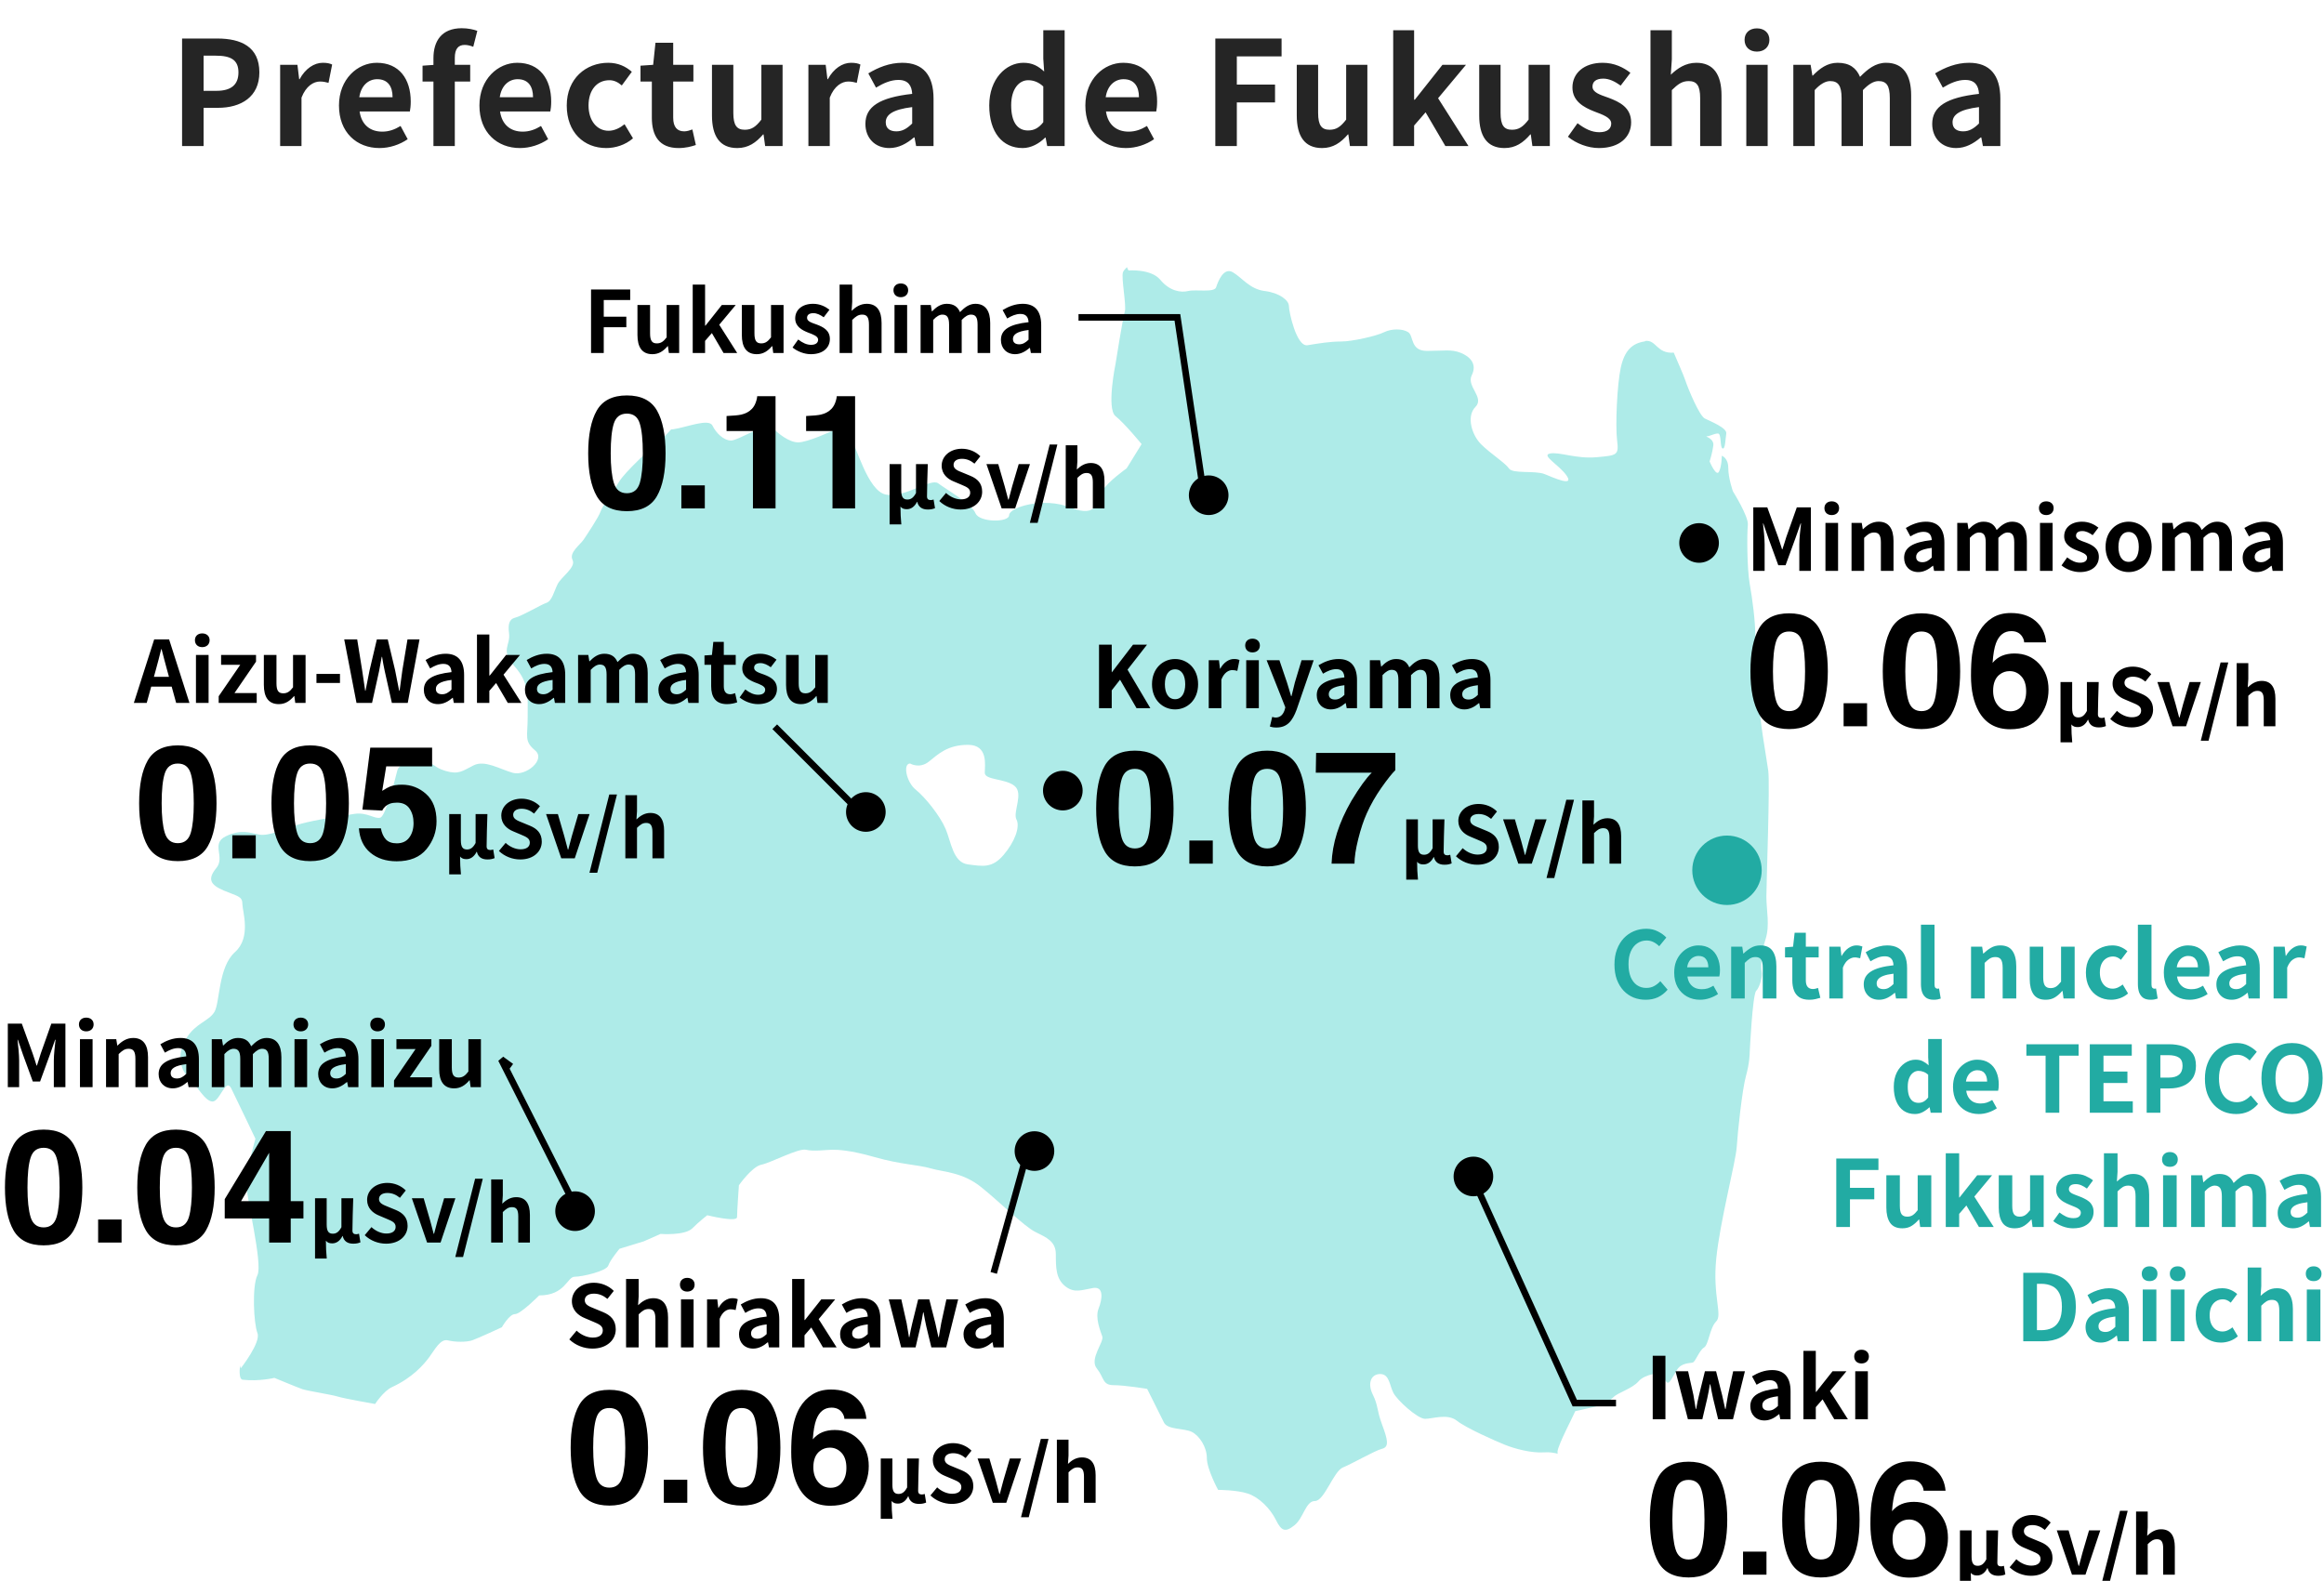 <svg width="366" height="249" viewBox="0 0 366 249" fill="none" xmlns="http://www.w3.org/2000/svg">
<g clip-path="url(#clip0_3_65118)">
<path d="M259.07 53.77C257.007 54.063 255.84 55.253 255.256 57.883C254.673 60.535 254.381 67.007 254.673 69.366C254.964 71.725 254.673 71.725 251.442 72.017C248.212 72.309 245.565 71.14 244.106 71.433C242.647 71.725 245.565 73.207 246.753 74.961C247.92 76.715 244.689 75.253 243.23 74.668C241.771 74.084 238.228 74.668 237.645 73.792C237.061 72.915 234.706 71.433 233.247 69.971C231.788 68.51 230.892 65.566 232.372 64.084C233.831 62.601 230.892 60.848 231.788 59.094C232.664 57.319 231.496 56.15 230.017 55.566C228.558 54.981 227.37 55.273 224.723 55.273C222.076 55.273 222.659 52.914 221.784 52.33C220.909 51.745 219.137 51.745 217.97 52.33C216.803 52.914 212.968 53.791 211.217 53.791C209.467 53.791 207.695 54.084 205.923 54.376C204.173 54.668 202.985 49.073 202.985 48.196C202.985 47.319 201.526 46.129 199.171 45.837C196.815 45.545 195.648 43.77 194.169 42.893C192.71 42.016 191.813 44.355 191.522 45.252C191.23 46.129 188.291 45.545 187.124 45.837C185.957 46.129 184.185 45.837 182.726 44.062C181.247 42.309 177.724 42.601 177.724 42.601C177.724 42.601 177.599 42.413 177.474 42.079C177.162 42.392 176.932 42.663 176.849 42.893C176.557 43.77 177.433 48.196 177.141 49.073C176.849 49.95 175.682 57.319 175.682 57.319C175.682 57.319 174.223 64.376 175.682 65.545C177.141 66.714 179.788 69.95 179.788 69.95L177.433 73.771C177.433 73.771 174.494 75.838 173.618 77.299C172.743 78.76 173.035 81.704 168.616 79.951C164.219 78.197 158.925 79.951 158.925 81.141C158.925 82.331 154.236 82.31 153.631 80.848C153.048 79.366 148.921 77.028 147.754 76.13C146.587 75.253 142.46 78.489 139.521 77.904C136.582 77.32 134.832 69.971 133.936 69.073C133.06 68.197 130.997 67.904 130.997 67.904C130.997 67.904 127.183 69.679 125.703 69.679C124.223 69.679 122.472 68.217 121.597 67.32C120.722 66.443 116.303 69.386 115.136 69.386C113.969 69.386 112.781 68.217 112.197 67.027C111.614 65.858 108.092 67.32 106.028 67.612C105.903 67.612 105.799 67.633 105.695 67.633C105.07 68.343 104.444 68.99 103.986 69.366C102.527 70.535 98.4 74.376 97.525 75.838C96.649 77.32 94.878 79.658 94.586 80.556C94.294 81.433 92.523 84.084 91.939 84.961C91.356 85.838 89.584 87.028 90.168 88.197C90.751 89.366 88.396 90.849 87.812 92.018C87.229 93.187 86.937 94.669 86.041 94.961C85.165 95.254 82.227 97.028 81.039 97.32C80.261 97.515 79.969 98.302 80.163 99.68C80.455 101.746 78.704 102.331 81.039 104.962C83.394 107.613 83.102 109.68 83.102 112.895C83.102 116.11 82.519 116.715 84.269 118.198C86.02 119.659 82.81 122.311 80.747 121.726C78.684 121.141 76.349 119.659 74.578 120.557C72.806 121.455 72.223 122.039 70.18 121.434C68.117 120.849 68.409 119.972 66.366 119.972C64.324 119.972 62.844 120.265 62.552 121.434C62.26 122.603 60.781 128.49 59.905 128.783C59.03 129.075 57.821 127.885 55.799 128.198C51.985 128.783 48.463 129.367 46.691 129.973C44.92 130.557 42.294 131.747 40.814 131.455C39.355 131.163 37.875 130.578 35.52 131.747C33.165 132.916 35.52 134.983 34.061 136.737C32.602 138.511 33.186 139.388 35.228 140.265C37.292 141.142 38.167 141.142 38.167 142.332C38.167 143.522 39.626 147.635 37 149.973C34.353 152.332 34.645 157.927 33.769 159.389C32.894 160.85 30.831 161.142 29.372 163.502C27.913 165.861 28.205 168.22 29.664 169.681C31.122 171.143 32.31 173.502 33.478 173.502C34.645 173.502 35.541 169.681 36.416 171.435C37.292 173.21 40.23 179.368 40.23 179.368C40.23 179.368 38.772 184.379 38.772 186.425C38.772 188.471 41.418 199.077 40.543 200.851C39.668 202.605 39.959 208.492 40.543 209.975C41.127 211.436 37.917 215.528 37.917 215.528C37.917 215.528 37.875 215.361 37.792 215.09C37.688 216.196 37.709 217.261 38.209 217.323C40.856 217.616 43.211 217.031 43.211 217.031C43.211 217.031 46.733 218.493 47.608 218.806C48.484 219.098 52.298 219.683 53.194 219.975C54.069 220.267 59.072 221.144 59.072 221.144C59.072 221.144 60.385 219.119 61.718 218.493C64.949 217.01 66.72 214.964 67.596 213.774C68.471 212.605 69.347 210.831 70.534 211.123C71.702 211.415 73.473 211.415 74.349 211.123C75.224 210.831 79.038 209.056 79.038 209.056C79.038 209.056 80.205 206.989 81.101 206.989C81.998 206.989 84.915 204.045 84.915 204.045C89.021 204.045 89.313 201.102 90.501 201.102C91.689 201.102 95.503 200.225 95.795 199.348C96.087 198.471 97.566 196.697 97.566 196.697L101.38 195.527L104.027 194.358C104.027 194.358 107.841 194.651 109.029 193.481C110.197 192.312 111.385 191.415 111.385 191.415C111.385 191.415 116.074 192.584 116.074 191.707C116.074 190.83 116.366 186.696 116.366 186.696C116.366 186.696 118.429 183.753 119.888 183.46C121.368 183.168 125.766 180.809 126.933 181.101C128.1 181.393 130.163 181.101 131.039 181.101C131.914 181.101 133.685 181.101 137.791 182.27C141.897 183.439 144.544 183.439 146.607 184.045C148.671 184.629 151.609 184.629 154.527 186.989C157.466 189.348 161.28 193.168 163.052 194.045C164.802 194.922 166.282 195.507 166.282 197.573C166.282 199.64 166.282 201.394 167.741 202.584C169.2 203.753 170.388 203.169 172.139 202.876C173.889 202.584 173.598 204.651 173.014 206.112C172.43 207.574 173.306 209.641 173.598 210.517C173.889 211.394 171.534 214.046 172.722 215.528C173.91 217.01 173.598 218.179 175.369 218.179C177.141 218.179 180.663 218.764 180.663 218.764C180.663 218.764 182.726 222.877 183.31 224.067C183.894 225.236 186.54 224.944 187.708 225.549C188.875 226.134 190.063 227.908 190.063 229.662C190.063 231.416 191.834 234.672 191.834 234.672C191.834 234.672 194.773 234.672 196.524 235.257C198.295 235.842 200.046 237.616 200.921 239.37C201.797 241.144 202.38 241.437 203.86 240.247C205.319 239.078 205.611 236.426 207.091 236.426C208.57 236.426 210.029 231.729 211.488 231.144C212.947 230.56 216.49 228.493 217.657 228.2C218.825 227.908 218.533 226.739 217.657 224.38C216.782 222.021 217.074 221.436 216.198 219.662C215.323 217.887 215.907 216.426 217.366 216.426C218.825 216.426 218.825 218.2 219.429 219.369C220.013 220.538 223.243 223.482 224.431 223.482C225.619 223.482 227.953 222.605 229.433 223.774C230.892 224.944 235.602 227.01 237.061 227.595C238.52 228.18 241.167 228.91 243.23 228.764C244.002 228.702 244.689 228.827 245.315 228.973C245.294 228.848 245.273 228.722 245.294 228.597C245.44 227.428 247.795 223.002 248.087 222.271C248.087 222.271 250.15 221.833 251.317 221.541C252.484 221.248 253.38 220.81 254.11 220.058C254.839 219.328 257.049 218.743 258.07 217.553C259.091 216.384 261.592 216.238 261.592 216.238C261.592 216.238 262.03 217.261 262.467 217.699C262.905 218.138 263.343 216.968 264.093 215.778C264.823 214.609 266.156 214.755 266.594 214.609C267.032 214.463 267.615 212.689 268.366 212.25C269.095 211.812 269.241 209.16 270.283 208.137C271.304 207.114 269.7 204.171 270.283 198.283C270.867 192.396 273.368 182.98 273.514 180.642C273.66 178.283 274.389 171.518 274.973 169.452C275.556 167.385 275.556 165.777 275.556 165.777C275.556 165.777 275.994 156.654 276.577 156.069C277.161 155.485 277.599 153.71 277.453 153.126C277.307 152.541 277.307 150.182 278.036 147.99C278.766 145.777 278.182 143.418 278.182 141.225C278.182 139.033 278.766 123.584 278.474 121.371C278.182 119.158 277.015 113.145 277.015 109.742C277.015 106.339 276.432 102.247 276.432 100.034C276.432 97.822 275.994 94.439 275.556 91.955C275.118 89.45 275.118 84.022 275.264 82.685C275.41 81.37 272.909 77.383 272.909 77.383C272.909 77.383 272.18 75.316 272.18 73.708C272.18 72.101 271.159 71.787 271.159 71.787C271.159 71.787 271.159 73.416 270.721 74.293C270.283 75.17 269.241 72.685 269.241 72.685C269.241 72.685 269.679 71.349 269.825 70.18C269.971 69.011 268.345 68.719 268.803 68.719C269.262 68.719 269.971 68.28 270.554 68.28C271.138 68.28 270.846 70.493 271.284 70.639C271.721 70.785 271.721 69.178 271.867 68.28C272.013 67.403 269.366 66.359 268.491 65.921C267.615 65.483 265.844 61.203 265.406 59.887C265.073 58.885 264.135 56.86 263.593 55.545C260.904 55.754 260.842 53.457 259.091 53.708L259.07 53.77ZM160.092 129.096C160.676 130.265 159.8 132.624 158.029 134.691C156.257 136.758 154.798 136.465 152.443 136.152C150.088 135.86 149.796 132.624 148.921 130.557C148.045 128.49 145.69 125.567 144.211 124.377C142.752 123.208 142.147 120.265 143.335 120.265C143.335 120.265 144.794 121.141 146.274 119.972C147.733 118.803 149.213 117.321 152.443 117.321C155.674 117.321 155.09 120.557 155.09 121.726C155.09 122.895 158.321 122.603 159.779 123.793C161.238 124.962 159.488 127.906 160.071 129.075L160.092 129.096Z" fill="#AEEBE8"/>
<path d="M232.251 186.23L248 221H254.5" stroke="black" stroke-width="1.04"/>
<path d="M193.472 78.005C193.472 79.728 192.075 81.125 190.352 81.125C188.629 81.125 187.232 79.728 187.232 78.005C187.232 76.282 188.629 74.885 190.352 74.885C192.075 74.885 193.472 76.282 193.472 78.005Z" fill="black"/>
<path d="M139.479 127.897C139.479 129.62 138.082 131.017 136.359 131.017C134.636 131.017 133.239 129.62 133.239 127.897C133.239 126.174 134.636 124.777 136.359 124.777C138.082 124.777 139.479 126.174 139.479 127.897Z" fill="black"/>
<path d="M93.688 190.774C93.688 192.497 92.291 193.894 90.568 193.894C88.845 193.894 87.448 192.497 87.448 190.774C87.448 189.051 88.845 187.654 90.568 187.654C92.291 187.654 93.688 189.051 93.688 190.774Z" fill="black"/>
<path d="M270.702 85.523C270.702 87.246 269.305 88.643 267.582 88.643C265.859 88.643 264.462 87.246 264.462 85.523C264.462 83.8 265.859 82.403 267.582 82.403C269.305 82.403 270.702 83.8 270.702 85.523Z" fill="black"/>
<path d="M170.501 124.53C170.501 126.253 169.104 127.65 167.381 127.65C165.658 127.65 164.261 126.253 164.261 124.53C164.261 122.807 165.658 121.41 167.381 121.41C169.104 121.41 170.501 122.807 170.501 124.53Z" fill="black"/>
<path d="M235.163 185.307C235.163 187.03 233.766 188.427 232.043 188.427C230.32 188.427 228.923 187.03 228.923 185.307C228.923 183.584 230.32 182.187 232.043 182.187C233.766 182.187 235.163 183.584 235.163 185.307Z" fill="black"/>
<path d="M277.447 137.079C277.447 140.099 274.999 142.547 271.98 142.547C268.96 142.547 266.512 140.099 266.512 137.079C266.512 134.059 268.96 131.611 271.98 131.611C274.999 131.611 277.447 134.059 277.447 137.079Z" fill="#22ABA3"/>
<path d="M166.033 181.307C166.033 183.03 164.637 184.427 162.913 184.427C161.19 184.427 159.793 183.03 159.793 181.307C159.793 179.584 161.19 178.187 162.913 178.187C164.637 178.187 166.033 179.584 166.033 181.307Z" fill="black"/>
<path d="M28.675 23V6.069H34.235C37.965 6.069 40.847 7.373 40.847 11.4C40.847 15.267 37.965 16.983 34.327 16.983H32.062V23H28.675ZM32.062 14.306H34.098C36.432 14.306 37.553 13.322 37.553 11.4C37.553 9.409 36.317 8.769 33.983 8.769H32.062V14.306ZM44.119 23V10.21H46.842L47.116 12.475H47.185C48.1 10.782 49.496 9.89 50.823 9.89C51.509 9.89 51.921 9.981 52.31 10.164L51.738 13.047C51.281 12.933 50.937 12.841 50.388 12.841C49.404 12.841 48.192 13.528 47.483 15.381V23H44.119ZM59.767 23.32C56.175 23.32 53.384 20.849 53.384 16.616C53.384 12.452 56.312 9.89 59.333 9.89C62.879 9.89 64.686 12.452 64.686 15.999C64.686 16.639 64.618 17.234 64.549 17.555H56.633C56.93 19.66 58.303 20.735 60.202 20.735C61.231 20.735 62.147 20.415 63.085 19.843L64.206 21.925C62.947 22.794 61.346 23.32 59.767 23.32ZM56.587 15.312H61.826C61.826 13.573 61.048 12.475 59.401 12.475C58.051 12.475 56.861 13.436 56.587 15.312ZM68.262 23V9.158C68.262 6.504 69.521 4.444 72.724 4.444C73.731 4.444 74.6 4.65 75.172 4.856L74.531 7.373C74.097 7.19 73.616 7.076 73.181 7.076C72.175 7.076 71.626 7.693 71.626 9.112V23H68.262ZM66.546 12.841V10.347L68.468 10.21H74.051V12.841H66.546ZM81.886 23.32C78.294 23.32 75.503 20.849 75.503 16.616C75.503 12.452 78.432 9.89 81.452 9.89C84.998 9.89 86.806 12.452 86.806 15.999C86.806 16.639 86.737 17.234 86.668 17.555H78.752C79.049 19.66 80.422 20.735 82.321 20.735C83.351 20.735 84.266 20.415 85.204 19.843L86.325 21.925C85.067 22.794 83.465 23.32 81.886 23.32ZM78.706 15.312H83.946C83.946 13.573 83.168 12.475 81.52 12.475C80.171 12.475 78.981 13.436 78.706 15.312ZM95.478 23.32C91.955 23.32 89.255 20.849 89.255 16.616C89.255 12.361 92.298 9.89 95.776 9.89C97.377 9.89 98.567 10.485 99.505 11.308L97.927 13.459C97.286 12.91 96.668 12.635 95.982 12.635C93.991 12.635 92.687 14.191 92.687 16.616C92.687 19.019 94.014 20.598 95.844 20.598C96.783 20.598 97.652 20.14 98.361 19.568L99.688 21.787C98.476 22.84 96.897 23.32 95.478 23.32ZM106.867 23.32C103.824 23.32 102.657 21.398 102.657 18.538V12.841H100.872V10.347L102.863 10.21L103.229 6.732H106.02V10.21H109.2V12.841H106.02V18.538C106.02 20.003 106.638 20.689 107.759 20.689C108.194 20.689 108.674 20.529 109.04 20.392L109.589 22.84C108.903 23.069 108.011 23.32 106.867 23.32ZM116.108 23.32C113.339 23.32 112.127 21.421 112.127 18.195V10.21H115.49V17.783C115.49 19.751 116.039 20.437 117.298 20.437C118.35 20.437 119.037 19.98 119.906 18.836V10.21H123.246V23H120.501L120.249 21.169H120.181C119.059 22.474 117.847 23.32 116.108 23.32ZM127.313 23V10.21H130.035L130.31 12.475H130.379C131.294 10.782 132.689 9.89 134.016 9.89C134.703 9.89 135.115 9.981 135.504 10.164L134.932 13.047C134.474 12.933 134.131 12.841 133.582 12.841C132.598 12.841 131.385 13.528 130.676 15.381V23H127.313ZM140.066 23.32C137.778 23.32 136.29 21.719 136.29 19.522C136.29 16.799 138.51 15.358 143.658 14.786C143.589 13.528 143.063 12.59 141.484 12.59C140.294 12.59 139.128 13.093 137.961 13.802L136.748 11.56C138.258 10.645 140.066 9.89 142.102 9.89C145.351 9.89 147.021 11.812 147.021 15.541V23H144.276L144.024 21.65H143.932C142.811 22.611 141.53 23.32 140.066 23.32ZM141.164 20.689C142.125 20.689 142.834 20.254 143.658 19.454V16.868C140.523 17.257 139.494 18.104 139.494 19.27C139.494 20.254 140.18 20.689 141.164 20.689ZM161.055 23.32C157.852 23.32 155.793 20.826 155.793 16.616C155.793 12.429 158.424 9.89 161.17 9.89C162.611 9.89 163.503 10.416 164.442 11.262L164.304 9.249V4.765H167.668V23H164.922L164.67 21.673H164.602C163.664 22.611 162.382 23.32 161.055 23.32ZM161.902 20.552C162.817 20.552 163.572 20.186 164.304 19.248V13.619C163.549 12.91 162.726 12.635 161.925 12.635C160.483 12.635 159.248 14.008 159.248 16.571C159.248 19.248 160.232 20.552 161.902 20.552ZM177.313 23.32C173.721 23.32 170.929 20.849 170.929 16.616C170.929 12.452 173.858 9.89 176.878 9.89C180.424 9.89 182.232 12.452 182.232 15.999C182.232 16.639 182.163 17.234 182.095 17.555H174.178C174.476 19.66 175.848 20.735 177.747 20.735C178.777 20.735 179.692 20.415 180.63 19.843L181.751 21.925C180.493 22.794 178.891 23.32 177.313 23.32ZM174.132 15.312H179.372C179.372 13.573 178.594 12.475 176.947 12.475C175.597 12.475 174.407 13.436 174.132 15.312ZM191.398 23V6.069H201.831V8.883H194.784V13.322H200.802V16.136H194.784V23H191.398ZM208.205 23.32C205.436 23.32 204.224 21.421 204.224 18.195V10.21H207.587V17.783C207.587 19.751 208.136 20.437 209.395 20.437C210.447 20.437 211.134 19.98 212.003 18.836V10.21H215.343V23H212.598L212.346 21.169H212.278C211.156 22.474 209.944 23.32 208.205 23.32ZM219.41 23V4.765H222.704V15.701H222.819L227.166 10.21H230.872L226.48 15.472L231.261 23H227.624L224.512 17.692L222.704 19.774V23H219.41ZM236.938 23.32C234.169 23.32 232.957 21.421 232.957 18.195V10.21H236.32V17.783C236.32 19.751 236.869 20.437 238.128 20.437C239.18 20.437 239.867 19.98 240.736 18.836V10.21H244.077V23H241.331L241.079 21.169H241.011C239.889 22.474 238.677 23.32 236.938 23.32ZM251.803 23.32C250.087 23.32 248.188 22.588 246.93 21.536L248.44 19.408C249.607 20.3 250.682 20.826 251.872 20.826C253.153 20.826 253.748 20.254 253.748 19.454C253.748 18.515 252.398 18.058 251.071 17.555C249.447 16.914 247.639 15.953 247.639 13.779C247.639 11.514 249.47 9.89 252.398 9.89C254.252 9.89 255.716 10.645 256.768 11.469L255.235 13.482C254.343 12.841 253.428 12.384 252.49 12.384C251.323 12.384 250.797 12.887 250.797 13.642C250.797 14.557 251.964 14.923 253.336 15.404C255.03 16.044 256.883 16.914 256.883 19.27C256.883 21.536 255.121 23.32 251.803 23.32ZM259.929 23V4.765H263.292V9.364L263.132 11.766C264.138 10.805 265.42 9.89 267.159 9.89C269.904 9.89 271.117 11.812 271.117 15.015V23H267.753V15.45C267.753 13.436 267.181 12.773 265.946 12.773C264.893 12.773 264.23 13.276 263.292 14.191V23H259.929ZM275.021 23V10.21H278.385V23H275.021ZM276.691 8.128C275.525 8.128 274.747 7.396 274.747 6.275C274.747 5.176 275.525 4.467 276.691 4.467C277.858 4.467 278.659 5.176 278.659 6.275C278.659 7.396 277.858 8.128 276.691 8.128ZM282.428 23V10.21H285.15L285.425 11.903H285.494C286.569 10.805 287.759 9.89 289.406 9.89C291.259 9.89 292.335 10.691 292.93 12.109C294.119 10.896 295.355 9.89 297.025 9.89C299.748 9.89 300.983 11.812 300.983 15.015V23H297.62V15.45C297.62 13.436 297.071 12.773 295.835 12.773C295.103 12.773 294.302 13.23 293.387 14.191V23H290.024V15.45C290.024 13.436 289.452 12.773 288.216 12.773C287.507 12.773 286.66 13.23 285.791 14.191V23H282.428ZM308.073 23.32C305.785 23.32 304.298 21.719 304.298 19.522C304.298 16.799 306.517 15.358 311.665 14.786C311.597 13.528 311.07 12.59 309.492 12.59C308.302 12.59 307.135 13.093 305.968 13.802L304.755 11.56C306.266 10.645 308.073 9.89 310.109 9.89C313.358 9.89 315.029 11.812 315.029 15.541V23H312.283L312.031 21.65H311.94C310.819 22.611 309.537 23.32 308.073 23.32ZM309.171 20.689C310.132 20.689 310.842 20.254 311.665 19.454V16.868C308.531 17.257 307.501 18.104 307.501 19.27C307.501 20.254 308.187 20.689 309.171 20.689Z" fill="#252525"/>
<path d="M281.765 114.839C279.514 114.839 277.934 114.051 277.024 112.474C276.122 110.898 275.671 108.651 275.671 105.735C275.671 102.818 276.122 100.567 277.024 98.983C277.934 97.398 279.514 96.606 281.765 96.606C284.015 96.606 285.596 97.398 286.506 98.983C287.408 100.567 287.859 102.818 287.859 105.735C287.859 108.651 287.404 110.898 286.494 112.474C285.592 114.051 284.015 114.839 281.765 114.839ZM283.8 110.39C284.117 109.318 284.275 107.766 284.275 105.735C284.275 103.606 284.113 102.03 283.788 101.006C283.471 99.982 282.797 99.47 281.765 99.47C280.733 99.47 280.05 99.982 279.717 101.006C279.384 102.03 279.218 103.606 279.218 105.735C279.218 107.766 279.384 109.322 279.717 110.402C280.05 111.475 280.733 112.011 281.765 112.011C282.797 112.011 283.475 111.471 283.8 110.39ZM290.345 110.768H294.038V114.4H290.345V110.768ZM302.605 114.839C300.355 114.839 298.774 114.051 297.864 112.474C296.963 110.898 296.512 108.651 296.512 105.735C296.512 102.818 296.963 100.567 297.864 98.983C298.774 97.398 300.355 96.606 302.605 96.606C304.856 96.606 306.436 97.398 307.346 98.983C308.248 100.567 308.699 102.818 308.699 105.735C308.699 108.651 308.244 110.898 307.334 112.474C306.432 114.051 304.856 114.839 302.605 114.839ZM304.641 110.39C304.958 109.318 305.116 107.766 305.116 105.735C305.116 103.606 304.953 102.03 304.628 101.006C304.312 99.982 303.637 99.47 302.605 99.47C301.574 99.47 300.891 99.982 300.558 101.006C300.225 102.03 300.058 103.606 300.058 105.735C300.058 107.766 300.225 109.322 300.558 110.402C300.891 111.475 301.574 112.011 302.605 112.011C303.637 112.011 304.316 111.471 304.641 110.39ZM317.255 102.932C318.823 102.932 320.107 103.464 321.106 104.528C322.113 105.592 322.617 106.953 322.617 108.611C322.617 110.26 322.126 111.715 321.142 112.974C320.159 114.233 318.632 114.863 316.56 114.863C314.334 114.863 312.693 113.933 311.636 112.072C310.816 110.618 310.405 108.741 310.405 106.441C310.405 105.093 310.462 103.996 310.576 103.151C310.779 101.648 311.173 100.397 311.758 99.397C312.262 98.544 312.92 97.858 313.733 97.338C314.553 96.817 315.532 96.558 316.67 96.558C318.311 96.558 319.619 96.98 320.594 97.825C321.569 98.662 322.117 99.779 322.239 101.177H318.778C318.778 100.892 318.668 100.579 318.449 100.238C318.075 99.686 317.511 99.409 316.755 99.409C315.626 99.409 314.821 100.043 314.342 101.311C314.082 102.009 313.903 103.041 313.806 104.406C314.236 103.894 314.736 103.521 315.305 103.285C315.873 103.049 316.523 102.932 317.255 102.932ZM314.915 106.246C314.232 106.775 313.891 107.628 313.891 108.806C313.891 109.756 314.147 110.532 314.659 111.134C315.171 111.735 315.821 112.036 316.609 112.036C317.381 112.036 317.986 111.747 318.425 111.17C318.872 110.585 319.095 109.83 319.095 108.903C319.095 107.871 318.843 107.083 318.339 106.539C317.836 105.986 317.218 105.71 316.487 105.71C315.894 105.71 315.37 105.889 314.915 106.246ZM324.505 116.921V107.424H326.34V111.554C326.34 112.59 326.627 113.002 327.3 113.002C327.812 113.002 328.236 112.778 328.661 111.979V107.424H330.52C330.47 109.121 330.395 111.193 330.395 112.503C330.395 112.94 330.62 113.09 330.982 113.09C331.107 113.09 331.269 113.065 331.431 113.002L331.656 114.362C331.369 114.475 331.069 114.575 330.533 114.575C329.609 114.575 329.048 114.175 328.86 113.364H328.823C328.449 114.125 327.875 114.525 327.226 114.525C326.814 114.525 326.477 114.45 326.215 114.1C326.227 115.224 326.252 115.91 326.352 116.921H324.505ZM335.7 114.575C334.452 114.575 333.229 114.1 332.331 113.239L333.391 111.966C334.04 112.578 334.926 112.977 335.738 112.977C336.699 112.977 337.198 112.565 337.198 111.929C337.198 111.242 336.636 111.018 335.813 110.668L334.577 110.144C333.654 109.77 332.705 109.009 332.705 107.673C332.705 106.163 334.04 105.002 335.9 105.002C336.973 105.002 338.046 105.427 338.795 106.188L337.872 107.349C337.273 106.862 336.661 106.587 335.9 106.587C335.089 106.587 334.577 106.949 334.577 107.548C334.577 108.21 335.238 108.459 336.025 108.771L337.235 109.271C338.346 109.732 339.082 110.456 339.082 111.779C339.082 113.289 337.822 114.575 335.7 114.575ZM342.153 114.4L339.757 107.424H341.616L342.627 110.906C342.814 111.592 343.001 112.303 343.189 113.015H343.251C343.438 112.303 343.625 111.592 343.813 110.906L344.836 107.424H346.608L344.274 114.4H342.153ZM346.594 116.671L349.714 104.341H350.924L347.817 116.671H346.594ZM352.244 114.4V104.453H354.078V106.962L353.991 108.272C354.54 107.748 355.239 107.249 356.187 107.249C357.685 107.249 358.346 108.297 358.346 110.044V114.4H356.512V110.282C356.512 109.183 356.2 108.821 355.526 108.821C354.952 108.821 354.59 109.096 354.078 109.595V114.4H352.244Z" fill="black"/>
<path d="M276.121 89.92V79.915H278.325L280.029 84.606C280.259 85.228 280.434 85.877 280.651 86.526H280.705C280.935 85.877 281.11 85.228 281.313 84.606L282.976 79.915H285.193V89.92H283.368V85.742C283.368 84.796 283.53 83.403 283.639 82.457H283.571L282.746 84.809L281.205 89.028H280.056L278.514 84.809L277.703 82.457H277.649C277.757 83.403 277.906 84.796 277.906 85.742V89.92H276.121ZM287.485 89.92V82.362H289.473V89.92H287.485ZM288.472 81.132C287.783 81.132 287.323 80.699 287.323 80.037C287.323 79.388 287.783 78.969 288.472 78.969C289.162 78.969 289.635 79.388 289.635 80.037C289.635 80.699 289.162 81.132 288.472 81.132ZM291.592 89.92V82.362H293.201L293.363 83.363H293.403C294.052 82.714 294.836 82.173 295.864 82.173C297.486 82.173 298.203 83.309 298.203 85.201V89.92H296.215V85.458C296.215 84.269 295.877 83.876 295.147 83.876C294.525 83.876 294.133 84.174 293.579 84.715V89.92H291.592ZM302.105 90.109C300.753 90.109 299.874 89.163 299.874 87.865C299.874 86.256 301.186 85.404 304.228 85.066C304.187 84.323 303.876 83.768 302.943 83.768C302.24 83.768 301.551 84.066 300.861 84.485L300.145 83.16C301.037 82.619 302.105 82.173 303.308 82.173C305.228 82.173 306.215 83.309 306.215 85.512V89.92H304.593L304.444 89.122H304.39C303.727 89.69 302.97 90.109 302.105 90.109ZM302.754 88.554C303.322 88.554 303.741 88.297 304.228 87.824V86.296C302.375 86.526 301.767 87.027 301.767 87.716C301.767 88.297 302.173 88.554 302.754 88.554ZM308.241 89.92V82.362H309.85L310.012 83.363H310.052C310.688 82.714 311.391 82.173 312.364 82.173C313.459 82.173 314.095 82.646 314.446 83.484C315.149 82.768 315.879 82.173 316.866 82.173C318.475 82.173 319.205 83.309 319.205 85.201V89.92H317.218V85.458C317.218 84.269 316.893 83.876 316.163 83.876C315.731 83.876 315.258 84.147 314.717 84.715V89.92H312.729V85.458C312.729 84.269 312.391 83.876 311.661 83.876C311.242 83.876 310.742 84.147 310.228 84.715V89.92H308.241ZM321.272 89.92V82.362H323.26V89.92H321.272ZM322.259 81.132C321.57 81.132 321.11 80.699 321.11 80.037C321.11 79.388 321.57 78.969 322.259 78.969C322.949 78.969 323.422 79.388 323.422 80.037C323.422 80.699 322.949 81.132 322.259 81.132ZM327.541 90.109C326.527 90.109 325.405 89.677 324.662 89.055L325.554 87.797C326.244 88.325 326.879 88.635 327.582 88.635C328.339 88.635 328.691 88.297 328.691 87.824C328.691 87.27 327.893 87 327.109 86.702C326.149 86.324 325.081 85.756 325.081 84.471C325.081 83.133 326.162 82.173 327.893 82.173C328.988 82.173 329.853 82.619 330.475 83.106L329.569 84.296C329.042 83.917 328.501 83.647 327.947 83.647C327.258 83.647 326.947 83.944 326.947 84.39C326.947 84.931 327.636 85.147 328.447 85.431C329.448 85.81 330.543 86.324 330.543 87.716C330.543 89.055 329.502 90.109 327.541 90.109ZM335.236 90.109C333.33 90.109 331.599 88.649 331.599 86.148C331.599 83.633 333.33 82.173 335.236 82.173C337.129 82.173 338.859 83.633 338.859 86.148C338.859 88.649 337.129 90.109 335.236 90.109ZM335.236 88.5C336.263 88.5 336.831 87.567 336.831 86.148C336.831 84.715 336.263 83.795 335.236 83.795C334.195 83.795 333.627 84.715 333.627 86.148C333.627 87.567 334.195 88.5 335.236 88.5ZM340.535 89.92V82.362H342.144L342.307 83.363H342.347C342.983 82.714 343.686 82.173 344.659 82.173C345.754 82.173 346.39 82.646 346.741 83.484C347.444 82.768 348.174 82.173 349.161 82.173C350.77 82.173 351.5 83.309 351.5 85.201V89.92H349.513V85.458C349.513 84.269 349.188 83.876 348.458 83.876C348.025 83.876 347.552 84.147 347.011 84.715V89.92H345.024V85.458C345.024 84.269 344.686 83.876 343.956 83.876C343.537 83.876 343.037 84.147 342.523 84.715V89.92H340.535ZM355.419 90.109C354.067 90.109 353.188 89.163 353.188 87.865C353.188 86.256 354.5 85.404 357.542 85.066C357.501 84.323 357.19 83.768 356.257 83.768C355.554 83.768 354.865 84.066 354.175 84.485L353.459 83.16C354.351 82.619 355.419 82.173 356.622 82.173C358.542 82.173 359.529 83.309 359.529 85.512V89.92H357.907L357.758 89.122H357.704C357.041 89.69 356.284 90.109 355.419 90.109ZM356.068 88.554C356.636 88.554 357.055 88.297 357.542 87.824V86.296C355.689 86.526 355.081 87.027 355.081 87.716C355.081 88.297 355.487 88.554 356.068 88.554Z" fill="black"/>
<path d="M265.925 248.468C263.674 248.468 262.094 247.68 261.184 246.104C260.282 244.528 259.831 242.281 259.831 239.364C259.831 236.448 260.282 234.197 261.184 232.613C262.094 231.028 263.674 230.236 265.925 230.236C268.176 230.236 269.756 231.028 270.666 232.613C271.568 234.197 272.019 236.448 272.019 239.364C272.019 242.281 271.564 244.528 270.654 246.104C269.752 247.68 268.176 248.468 265.925 248.468ZM267.96 244.02C268.277 242.948 268.436 241.396 268.436 239.364C268.436 237.236 268.273 235.659 267.948 234.636C267.631 233.612 266.957 233.1 265.925 233.1C264.893 233.1 264.211 233.612 263.878 234.636C263.544 235.659 263.378 237.236 263.378 239.364C263.378 241.396 263.544 242.952 263.878 244.032C264.211 245.105 264.893 245.641 265.925 245.641C266.957 245.641 267.635 245.101 267.96 244.02ZM274.505 244.398H278.198V248.03H274.505V244.398ZM286.766 248.468C284.515 248.468 282.935 247.68 282.025 246.104C281.123 244.528 280.672 242.281 280.672 239.364C280.672 236.448 281.123 234.197 282.025 232.613C282.935 231.028 284.515 230.236 286.766 230.236C289.016 230.236 290.596 231.028 291.506 232.613C292.408 234.197 292.859 236.448 292.859 239.364C292.859 242.281 292.404 244.528 291.494 246.104C290.592 247.68 289.016 248.468 286.766 248.468ZM288.801 244.02C289.118 242.948 289.276 241.396 289.276 239.364C289.276 237.236 289.114 235.659 288.789 234.636C288.472 233.612 287.797 233.1 286.766 233.1C285.734 233.1 285.051 233.612 284.718 234.636C284.385 235.659 284.218 237.236 284.218 239.364C284.218 241.396 284.385 242.952 284.718 244.032C285.051 245.105 285.734 245.641 286.766 245.641C287.797 245.641 288.476 245.101 288.801 244.02ZM301.415 236.561C302.983 236.561 304.267 237.094 305.266 238.158C306.274 239.222 306.777 240.583 306.777 242.241C306.777 243.89 306.286 245.344 305.303 246.604C304.32 247.863 302.792 248.493 300.72 248.493C298.494 248.493 296.853 247.563 295.796 245.702C294.976 244.248 294.566 242.371 294.566 240.071C294.566 238.723 294.622 237.626 294.736 236.781C294.939 235.278 295.333 234.026 295.918 233.027C296.422 232.174 297.08 231.487 297.893 230.967C298.713 230.447 299.692 230.187 300.83 230.187C302.471 230.187 303.779 230.61 304.754 231.455C305.729 232.292 306.278 233.409 306.4 234.806H302.938C302.938 234.522 302.829 234.209 302.609 233.868C302.235 233.315 301.671 233.039 300.915 233.039C299.786 233.039 298.981 233.673 298.502 234.94C298.242 235.639 298.063 236.671 297.966 238.036C298.396 237.524 298.896 237.15 299.465 236.915C300.034 236.679 300.684 236.561 301.415 236.561ZM299.075 239.876C298.392 240.404 298.051 241.258 298.051 242.436C298.051 243.386 298.307 244.162 298.819 244.763C299.331 245.365 299.981 245.665 300.769 245.665C301.541 245.665 302.146 245.377 302.585 244.8C303.032 244.215 303.255 243.459 303.255 242.533C303.255 241.501 303.003 240.713 302.5 240.169C301.996 239.616 301.378 239.34 300.647 239.34C300.054 239.34 299.53 239.519 299.075 239.876ZM308.665 250.551V241.053H310.5V245.184C310.5 246.22 310.787 246.632 311.461 246.632C311.972 246.632 312.397 246.407 312.821 245.609V241.053H314.68C314.631 242.751 314.556 244.822 314.556 246.133C314.556 246.57 314.78 246.719 315.142 246.719C315.267 246.719 315.429 246.694 315.591 246.632L315.816 247.992C315.529 248.105 315.23 248.204 314.693 248.204C313.769 248.204 313.208 247.805 313.021 246.994H312.983C312.609 247.755 312.035 248.155 311.386 248.155C310.974 248.155 310.637 248.08 310.375 247.73C310.387 248.853 310.412 249.54 310.512 250.551H308.665ZM319.86 248.204C318.612 248.204 317.389 247.73 316.491 246.869L317.552 245.596C318.201 246.208 319.087 246.607 319.898 246.607C320.859 246.607 321.358 246.195 321.358 245.559C321.358 244.872 320.796 244.648 319.973 244.298L318.737 243.774C317.814 243.4 316.865 242.638 316.865 241.303C316.865 239.793 318.201 238.632 320.06 238.632C321.133 238.632 322.207 239.057 322.955 239.818L322.032 240.979C321.433 240.492 320.821 240.217 320.06 240.217C319.249 240.217 318.737 240.579 318.737 241.178C318.737 241.84 319.399 242.089 320.185 242.401L321.395 242.9C322.506 243.362 323.242 244.086 323.242 245.409C323.242 246.919 321.982 248.204 319.86 248.204ZM326.313 248.03L323.917 241.053H325.776L326.787 244.535C326.974 245.222 327.161 245.933 327.349 246.644H327.411C327.598 245.933 327.785 245.222 327.973 244.535L328.996 241.053H330.768L328.434 248.03H326.313ZM330.754 250.301L333.874 237.971H335.084L331.977 250.301H330.754ZM336.404 248.03V238.083H338.238V240.592L338.151 241.902C338.7 241.378 339.399 240.879 340.347 240.879C341.845 240.879 342.506 241.927 342.506 243.674V248.03H340.672V243.911C340.672 242.813 340.36 242.451 339.686 242.451C339.112 242.451 338.75 242.726 338.238 243.225V248.03H336.404Z" fill="black"/>
<path d="M260.282 223.549V213.545H262.283V223.549H260.282ZM265.826 223.549L263.879 215.992H265.853L266.691 219.723C266.826 220.467 266.921 221.183 267.056 221.927H267.124C267.259 221.183 267.394 220.453 267.583 219.723L268.503 215.992H270.26L271.207 219.723C271.383 220.467 271.531 221.183 271.693 221.927H271.761C271.896 221.183 271.991 220.467 272.14 219.723L272.951 215.992H274.803L272.924 223.549H270.585L269.787 220.251C269.625 219.547 269.503 218.858 269.355 218.047H269.287C269.152 218.858 269.03 219.547 268.868 220.264L268.097 223.549H265.826ZM277.881 223.739C276.529 223.739 275.65 222.792 275.65 221.494C275.65 219.885 276.962 219.034 280.004 218.696C279.963 217.952 279.652 217.398 278.72 217.398C278.016 217.398 277.327 217.695 276.637 218.114L275.921 216.789C276.813 216.249 277.881 215.802 279.085 215.802C281.004 215.802 281.991 216.938 281.991 219.142V223.549H280.369L280.22 222.752H280.166C279.504 223.32 278.747 223.739 277.881 223.739ZM278.53 222.184C279.098 222.184 279.517 221.927 280.004 221.454V219.926C278.152 220.156 277.543 220.656 277.543 221.346C277.543 221.927 277.949 222.184 278.53 222.184ZM284.017 223.549V212.774H285.964V219.237H286.031L288.6 215.992H290.79L288.195 219.101L291.02 223.549H288.871L287.032 220.413L285.964 221.643V223.549H284.017ZM292.176 223.549V215.992H294.164V223.549H292.176ZM293.163 214.761C292.474 214.761 292.014 214.329 292.014 213.666C292.014 213.017 292.474 212.598 293.163 212.598C293.853 212.598 294.326 213.017 294.326 213.666C294.326 214.329 293.853 214.761 293.163 214.761Z" fill="black"/>
<path d="M95.966 237.148C93.715 237.148 92.135 236.36 91.225 234.784C90.323 233.208 89.872 230.961 89.872 228.044C89.872 225.127 90.323 222.877 91.225 221.292C92.135 219.708 93.715 218.916 95.966 218.916C98.216 218.916 99.796 219.708 100.706 221.292C101.608 222.877 102.059 225.127 102.059 228.044C102.059 230.961 101.604 233.208 100.694 234.784C99.792 236.36 98.216 237.148 95.966 237.148ZM98.001 232.7C98.318 231.627 98.476 230.076 98.476 228.044C98.476 225.916 98.314 224.339 97.989 223.316C97.672 222.292 96.997 221.78 95.966 221.78C94.934 221.78 94.251 222.292 93.918 223.316C93.585 224.339 93.418 225.916 93.418 228.044C93.418 230.076 93.585 231.632 93.918 232.712C94.251 233.785 94.934 234.321 95.966 234.321C96.997 234.321 97.676 233.781 98.001 232.7ZM104.545 233.078H108.238V236.71H104.545V233.078ZM116.806 237.148C114.555 237.148 112.975 236.36 112.065 234.784C111.163 233.208 110.712 230.961 110.712 228.044C110.712 225.127 111.163 222.877 112.065 221.292C112.975 219.708 114.555 218.916 116.806 218.916C119.057 218.916 120.637 219.708 121.547 221.292C122.449 222.877 122.9 225.127 122.9 228.044C122.9 230.961 122.445 233.208 121.535 234.784C120.633 236.36 119.057 237.148 116.806 237.148ZM118.841 232.7C119.158 231.627 119.317 230.076 119.317 228.044C119.317 225.916 119.154 224.339 118.829 223.316C118.512 222.292 117.838 221.78 116.806 221.78C115.774 221.78 115.092 222.292 114.759 223.316C114.425 224.339 114.259 225.916 114.259 228.044C114.259 230.076 114.425 231.632 114.759 232.712C115.092 233.785 115.774 234.321 116.806 234.321C117.838 234.321 118.516 233.781 118.841 232.7ZM131.455 225.241C133.023 225.241 134.307 225.773 135.307 226.838C136.314 227.902 136.818 229.263 136.818 230.921C136.818 232.57 136.326 234.024 135.343 235.284C134.36 236.543 132.833 237.173 130.761 237.173C128.534 237.173 126.893 236.242 125.837 234.382C125.016 232.927 124.606 231.051 124.606 228.751C124.606 227.402 124.663 226.306 124.777 225.461C124.98 223.957 125.374 222.706 125.959 221.707C126.463 220.854 127.121 220.167 127.933 219.647C128.754 219.127 129.733 218.867 130.87 218.867C132.512 218.867 133.82 219.29 134.795 220.135C135.77 220.972 136.318 222.089 136.44 223.486H132.979C132.979 223.202 132.869 222.889 132.65 222.548C132.276 221.995 131.711 221.719 130.956 221.719C129.826 221.719 129.022 222.353 128.543 223.62C128.283 224.319 128.104 225.351 128.006 226.716C128.437 226.204 128.937 225.83 129.505 225.595C130.074 225.359 130.724 225.241 131.455 225.241ZM129.115 228.556C128.433 229.084 128.092 229.937 128.092 231.116C128.092 232.066 128.348 232.842 128.859 233.443C129.371 234.045 130.021 234.345 130.809 234.345C131.581 234.345 132.187 234.057 132.625 233.48C133.072 232.895 133.296 232.139 133.296 231.213C133.296 230.181 133.044 229.393 132.54 228.849C132.036 228.296 131.419 228.02 130.688 228.02C130.094 228.02 129.57 228.199 129.115 228.556ZM138.706 239.231V229.733H140.54V233.864C140.54 234.9 140.827 235.312 141.501 235.312C142.013 235.312 142.437 235.087 142.861 234.289V229.733H144.721C144.671 231.431 144.596 233.502 144.596 234.813C144.596 235.249 144.821 235.399 145.183 235.399C145.308 235.399 145.47 235.374 145.632 235.312L145.857 236.672C145.57 236.785 145.27 236.884 144.733 236.884C143.81 236.884 143.248 236.485 143.061 235.674H143.024C142.649 236.435 142.075 236.834 141.426 236.834C141.014 236.834 140.677 236.76 140.415 236.41C140.428 237.533 140.453 238.22 140.553 239.231H138.706ZM149.901 236.884C148.653 236.884 147.43 236.41 146.531 235.549L147.592 234.276C148.241 234.888 149.127 235.287 149.938 235.287C150.899 235.287 151.399 234.875 151.399 234.239C151.399 233.552 150.837 233.328 150.013 232.978L148.778 232.454C147.854 232.08 146.906 231.318 146.906 229.983C146.906 228.473 148.241 227.312 150.101 227.312C151.174 227.312 152.247 227.737 152.996 228.498L152.072 229.658C151.473 229.172 150.862 228.897 150.101 228.897C149.289 228.897 148.778 229.259 148.778 229.858C148.778 230.52 149.439 230.769 150.225 231.081L151.436 231.58C152.547 232.042 153.283 232.766 153.283 234.089C153.283 235.599 152.023 236.884 149.901 236.884ZM156.353 236.71L153.957 229.733H155.817L156.828 233.215C157.015 233.902 157.202 234.613 157.389 235.324H157.452C157.639 234.613 157.826 233.902 158.013 233.215L159.037 229.733H160.809L158.475 236.71H156.353ZM160.794 238.981L163.914 226.651H165.125L162.017 238.981H160.794ZM166.444 236.71V226.763H168.279V229.272L168.191 230.582C168.741 230.058 169.439 229.559 170.388 229.559C171.886 229.559 172.547 230.607 172.547 232.354V236.71H170.712V232.591C170.712 231.493 170.4 231.131 169.727 231.131C169.152 231.131 168.791 231.406 168.279 231.905V236.71H166.444Z" fill="black"/>
<path d="M93.31 212.419C91.958 212.419 90.633 211.905 89.66 210.972L90.809 209.593C91.512 210.256 92.472 210.688 93.351 210.688C94.392 210.688 94.932 210.242 94.932 209.552C94.932 208.809 94.324 208.566 93.432 208.187L92.093 207.619C91.093 207.214 90.065 206.389 90.065 204.942C90.065 203.306 91.512 202.049 93.526 202.049C94.689 202.049 95.852 202.509 96.663 203.333L95.662 204.591C95.013 204.063 94.351 203.766 93.526 203.766C92.647 203.766 92.093 204.158 92.093 204.807C92.093 205.524 92.81 205.794 93.662 206.132L94.973 206.673C96.176 207.173 96.974 207.957 96.974 209.39C96.974 211.026 95.608 212.419 93.31 212.419ZM98.597 212.229V201.454H100.584V204.172L100.489 205.591C101.084 205.023 101.841 204.483 102.869 204.483C104.491 204.483 105.208 205.618 105.208 207.511V212.229H103.22V207.768C103.22 206.578 102.882 206.186 102.152 206.186C101.53 206.186 101.138 206.483 100.584 207.024V212.229H98.597ZM107.245 212.229V204.672H109.232V212.229H107.245ZM108.232 203.441C107.542 203.441 107.082 203.009 107.082 202.346C107.082 201.697 107.542 201.278 108.232 201.278C108.921 201.278 109.394 201.697 109.394 202.346C109.394 203.009 108.921 203.441 108.232 203.441ZM111.351 212.229V204.672H112.96L113.122 206.01H113.162C113.703 205.01 114.528 204.483 115.312 204.483C115.718 204.483 115.961 204.537 116.191 204.645L115.853 206.348C115.583 206.281 115.38 206.227 115.055 206.227C114.474 206.227 113.757 206.632 113.338 207.727V212.229H111.351ZM118.616 212.419C117.264 212.419 116.386 211.472 116.386 210.174C116.386 208.566 117.697 207.714 120.739 207.376C120.698 206.632 120.387 206.078 119.455 206.078C118.751 206.078 118.062 206.375 117.372 206.794L116.656 205.469C117.548 204.929 118.616 204.483 119.82 204.483C121.739 204.483 122.726 205.618 122.726 207.822V212.229H121.104L120.955 211.432H120.901C120.239 212 119.482 212.419 118.616 212.419ZM119.265 210.864C119.833 210.864 120.252 210.607 120.739 210.134V208.606C118.887 208.836 118.278 209.336 118.278 210.026C118.278 210.607 118.684 210.864 119.265 210.864ZM124.752 212.229V201.454H126.699V207.917H126.766L129.335 204.672H131.525L128.93 207.781L131.755 212.229H129.606L127.767 209.093L126.699 210.323V212.229H124.752ZM134.539 212.419C133.187 212.419 132.308 211.472 132.308 210.174C132.308 208.566 133.62 207.714 136.662 207.376C136.621 206.632 136.31 206.078 135.377 206.078C134.674 206.078 133.985 206.375 133.295 206.794L132.579 205.469C133.471 204.929 134.539 204.483 135.742 204.483C137.662 204.483 138.649 205.618 138.649 207.822V212.229H137.027L136.878 211.432H136.824C136.162 212 135.404 212.419 134.539 212.419ZM135.188 210.864C135.756 210.864 136.175 210.607 136.662 210.134V208.606C134.81 208.836 134.201 209.336 134.201 210.026C134.201 210.607 134.607 210.864 135.188 210.864ZM141.919 212.229L139.972 204.672H141.946L142.784 208.403C142.919 209.147 143.014 209.863 143.149 210.607H143.217C143.352 209.863 143.487 209.133 143.676 208.403L144.596 204.672H146.353L147.3 208.403C147.475 209.147 147.624 209.863 147.786 210.607H147.854C147.989 209.863 148.084 209.147 148.232 208.403L149.044 204.672H150.896L149.017 212.229H146.678L145.88 208.931C145.718 208.228 145.596 207.538 145.447 206.727H145.38C145.245 207.538 145.123 208.228 144.961 208.944L144.19 212.229H141.919ZM153.974 212.419C152.622 212.419 151.743 211.472 151.743 210.174C151.743 208.566 153.055 207.714 156.097 207.376C156.056 206.632 155.745 206.078 154.812 206.078C154.109 206.078 153.42 206.375 152.73 206.794L152.014 205.469C152.906 204.929 153.974 204.483 155.177 204.483C157.097 204.483 158.084 205.618 158.084 207.822V212.229H156.462L156.313 211.432H156.259C155.597 212 154.839 212.419 153.974 212.419ZM154.623 210.864C155.191 210.864 155.61 210.607 156.097 210.134V208.606C154.245 208.836 153.636 209.336 153.636 210.026C153.636 210.607 154.042 210.864 154.623 210.864Z" fill="black"/>
<path d="M98.726 80.519C96.475 80.519 94.895 79.731 93.985 78.154C93.083 76.578 92.632 74.332 92.632 71.415C92.632 68.498 93.083 66.247 93.985 64.663C94.895 63.078 96.475 62.286 98.726 62.286C100.976 62.286 102.557 63.078 103.467 64.663C104.369 66.247 104.819 68.498 104.819 71.415C104.819 74.332 104.365 76.578 103.455 78.154C102.553 79.731 100.976 80.519 98.726 80.519ZM100.761 76.07C101.078 74.998 101.236 73.446 101.236 71.415C101.236 69.286 101.074 67.71 100.749 66.686C100.432 65.662 99.758 65.15 98.726 65.15C97.694 65.15 97.011 65.662 96.678 66.686C96.345 67.71 96.179 69.286 96.179 71.415C96.179 73.446 96.345 75.002 96.678 76.082C97.011 77.155 97.694 77.691 98.726 77.691C99.758 77.691 100.436 77.151 100.761 76.07ZM107.306 76.448H110.999V80.08H107.306V76.448ZM122.138 80.08H118.579V67.892H114.423V65.528C115.52 65.479 116.288 65.406 116.727 65.309C117.425 65.154 117.994 64.846 118.433 64.382C118.734 64.066 118.961 63.643 119.115 63.115C119.205 62.798 119.249 62.562 119.249 62.408H122.138V80.08ZM134.667 80.08H131.108V67.892H126.952V65.528C128.049 65.479 128.817 65.406 129.255 65.309C129.954 65.154 130.523 64.846 130.962 64.382C131.262 64.066 131.49 63.643 131.644 63.115C131.733 62.798 131.778 62.562 131.778 62.408H134.667V80.08ZM140.101 82.601V73.104H141.935V77.234C141.935 78.27 142.222 78.682 142.896 78.682C143.408 78.682 143.832 78.457 144.257 77.659V73.104H146.116C146.066 74.801 145.991 76.873 145.991 78.183C145.991 78.62 146.216 78.769 146.578 78.769C146.703 78.769 146.865 78.745 147.027 78.682L147.252 80.043C146.965 80.155 146.665 80.255 146.129 80.255C145.205 80.255 144.644 79.855 144.456 79.044H144.419C144.045 79.805 143.47 80.205 142.822 80.205C142.41 80.205 142.073 80.13 141.811 79.78C141.823 80.904 141.848 81.59 141.948 82.601H140.101ZM151.296 80.255C150.048 80.255 148.825 79.78 147.927 78.919L148.987 77.646C149.636 78.258 150.522 78.657 151.334 78.657C152.295 78.657 152.794 78.245 152.794 77.609C152.794 76.922 152.232 76.698 151.409 76.348L150.173 75.824C149.249 75.45 148.301 74.689 148.301 73.353C148.301 71.843 149.636 70.683 151.496 70.683C152.569 70.683 153.642 71.107 154.391 71.868L153.468 73.029C152.869 72.542 152.257 72.267 151.496 72.267C150.685 72.267 150.173 72.629 150.173 73.228C150.173 73.89 150.834 74.139 151.621 74.451L152.831 74.951C153.942 75.412 154.678 76.136 154.678 77.459C154.678 78.969 153.418 80.255 151.296 80.255ZM157.749 80.08L155.352 73.104H157.212L158.223 76.585C158.41 77.272 158.597 77.983 158.784 78.695H158.847C159.034 77.983 159.221 77.272 159.408 76.585L160.432 73.104H162.204L159.87 80.08H157.749ZM162.19 82.351L165.31 70.021H166.52L163.413 82.351H162.19ZM167.84 80.08V70.133H169.674V72.642L169.587 73.952C170.136 73.428 170.835 72.929 171.783 72.929C173.281 72.929 173.942 73.977 173.942 75.724V80.08H172.108V75.962C172.108 74.863 171.796 74.501 171.122 74.501C170.548 74.501 170.186 74.776 169.674 75.275V80.08H167.84Z" fill="black"/>
<path d="M93.082 55.6V45.595H99.248V47.258H95.083V49.881H98.639V51.544H95.083V55.6H93.082ZM102.743 55.789C101.107 55.789 100.391 54.667 100.391 52.761V48.042H102.378V52.517C102.378 53.68 102.703 54.086 103.446 54.086C104.068 54.086 104.474 53.815 104.988 53.139V48.042H106.962V55.6H105.339L105.19 54.518H105.15C104.487 55.289 103.771 55.789 102.743 55.789ZM109.094 55.6V44.824H111.041V51.287H111.108L113.677 48.042H115.867L113.272 51.152L116.097 55.6H113.948L112.109 52.463L111.041 53.693V55.6H109.094ZM119.181 55.789C117.545 55.789 116.829 54.667 116.829 52.761V48.042H118.816V52.517C118.816 53.68 119.141 54.086 119.884 54.086C120.506 54.086 120.912 53.815 121.425 53.139V48.042H123.399V55.6H121.777L121.628 54.518H121.588C120.925 55.289 120.209 55.789 119.181 55.789ZM127.695 55.789C126.681 55.789 125.559 55.356 124.815 54.734L125.707 53.477C126.397 54.004 127.032 54.315 127.735 54.315C128.493 54.315 128.844 53.977 128.844 53.504C128.844 52.95 128.046 52.679 127.262 52.382C126.302 52.003 125.234 51.436 125.234 50.151C125.234 48.813 126.316 47.853 128.046 47.853C129.142 47.853 130.007 48.299 130.629 48.786L129.723 49.975C129.196 49.597 128.655 49.327 128.101 49.327C127.411 49.327 127.1 49.624 127.1 50.07C127.1 50.611 127.79 50.827 128.601 51.111C129.601 51.49 130.696 52.003 130.696 53.396C130.696 54.734 129.655 55.789 127.695 55.789ZM132.226 55.6V44.824H134.213V47.542L134.118 48.961C134.713 48.394 135.47 47.853 136.498 47.853C138.12 47.853 138.837 48.989 138.837 50.881V55.6H136.849V51.138C136.849 49.948 136.511 49.556 135.781 49.556C135.16 49.556 134.767 49.854 134.213 50.395V55.6H132.226ZM140.874 55.6V48.042H142.861V55.6H140.874ZM141.861 46.812C141.171 46.812 140.711 46.379 140.711 45.717C140.711 45.068 141.171 44.649 141.861 44.649C142.55 44.649 143.023 45.068 143.023 45.717C143.023 46.379 142.55 46.812 141.861 46.812ZM144.98 55.6V48.042H146.589L146.751 49.043H146.792C147.427 48.394 148.13 47.853 149.103 47.853C150.199 47.853 150.834 48.326 151.186 49.164C151.889 48.448 152.619 47.853 153.606 47.853C155.214 47.853 155.945 48.989 155.945 50.881V55.6H153.957V51.138C153.957 49.948 153.633 49.556 152.903 49.556C152.47 49.556 151.997 49.827 151.456 50.395V55.6H149.468V51.138C149.468 49.948 149.13 49.556 148.4 49.556C147.981 49.556 147.481 49.827 146.967 50.395V55.6H144.98ZM159.864 55.789C158.512 55.789 157.633 54.843 157.633 53.545C157.633 51.936 158.944 51.084 161.986 50.746C161.946 50.002 161.635 49.448 160.702 49.448C159.999 49.448 159.309 49.746 158.62 50.165L157.903 48.84C158.795 48.299 159.864 47.853 161.067 47.853C162.987 47.853 163.974 48.989 163.974 51.192V55.6H162.351L162.202 54.802H162.148C161.486 55.37 160.729 55.789 159.864 55.789ZM160.512 54.234C161.08 54.234 161.499 53.977 161.986 53.504V51.976C160.134 52.206 159.526 52.706 159.526 53.396C159.526 53.977 159.931 54.234 160.512 54.234Z" fill="black"/>
<path d="M28.006 135.639C25.755 135.639 24.175 134.85 23.265 133.274C22.363 131.698 21.912 129.451 21.912 126.534C21.912 123.618 22.363 121.367 23.265 119.783C24.175 118.198 25.755 117.406 28.006 117.406C30.256 117.406 31.837 118.198 32.746 119.783C33.648 121.367 34.099 123.618 34.099 126.534C34.099 129.451 33.644 131.698 32.734 133.274C31.832 134.85 30.256 135.639 28.006 135.639ZM30.041 131.19C30.358 130.118 30.516 128.566 30.516 126.534C30.516 124.406 30.354 122.83 30.029 121.806C29.712 120.782 29.037 120.27 28.006 120.27C26.974 120.27 26.291 120.782 25.958 121.806C25.625 122.83 25.458 124.406 25.458 126.534C25.458 128.566 25.625 130.122 25.958 131.202C26.291 132.275 26.974 132.811 28.006 132.811C29.037 132.811 29.716 132.271 30.041 131.19ZM36.586 131.568H40.278V135.2H36.586V131.568ZM48.846 135.639C46.596 135.639 45.015 134.85 44.105 133.274C43.203 131.698 42.752 129.451 42.752 126.534C42.752 123.618 43.203 121.367 44.105 119.783C45.015 118.198 46.596 117.406 48.846 117.406C51.097 117.406 52.677 118.198 53.587 119.783C54.489 121.367 54.94 123.618 54.94 126.534C54.94 129.451 54.485 131.698 53.575 133.274C52.673 134.85 51.097 135.639 48.846 135.639ZM50.881 131.19C51.198 130.118 51.357 128.566 51.357 126.534C51.357 124.406 51.194 122.83 50.869 121.806C50.552 120.782 49.878 120.27 48.846 120.27C47.814 120.27 47.132 120.782 46.799 121.806C46.465 122.83 46.299 124.406 46.299 126.534C46.299 128.566 46.465 130.122 46.799 131.202C47.132 132.275 47.814 132.811 48.846 132.811C49.878 132.811 50.556 132.271 50.881 131.19ZM62.52 126.425C62.098 126.425 61.732 126.478 61.424 126.583C60.879 126.778 60.469 127.14 60.193 127.668L57.073 127.522L58.316 117.76H68.053V120.709H60.826L60.193 124.572C60.729 124.223 61.147 123.991 61.448 123.878C61.952 123.691 62.565 123.597 63.288 123.597C64.751 123.597 66.026 124.089 67.115 125.072C68.204 126.055 68.748 127.485 68.748 129.362C68.748 130.995 68.224 132.454 67.176 133.737C66.128 135.021 64.56 135.663 62.472 135.663C60.79 135.663 59.409 135.212 58.328 134.31C57.247 133.408 56.646 132.129 56.524 130.471H59.985C60.124 131.227 60.388 131.812 60.778 132.226C61.168 132.632 61.736 132.835 62.484 132.835C63.345 132.835 63.999 132.535 64.446 131.934C64.901 131.324 65.129 130.56 65.129 129.642C65.129 128.74 64.917 127.981 64.495 127.363C64.072 126.738 63.414 126.425 62.52 126.425ZM70.746 137.721V128.223H72.58V132.354C72.58 133.39 72.867 133.802 73.541 133.802C74.053 133.802 74.477 133.577 74.901 132.779V128.223H76.761C76.711 129.921 76.636 131.992 76.636 133.303C76.636 133.74 76.861 133.889 77.223 133.889C77.348 133.889 77.51 133.864 77.672 133.802L77.897 135.162C77.61 135.275 77.31 135.374 76.773 135.374C75.85 135.374 75.288 134.975 75.101 134.164H75.064C74.689 134.925 74.115 135.325 73.466 135.325C73.055 135.325 72.718 135.25 72.455 134.9C72.468 136.023 72.493 136.71 72.593 137.721H70.746ZM81.941 135.374C80.693 135.374 79.47 134.9 78.571 134.039L79.632 132.766C80.281 133.378 81.167 133.777 81.978 133.777C82.939 133.777 83.439 133.365 83.439 132.729C83.439 132.042 82.877 131.818 82.053 131.468L80.818 130.944C79.894 130.57 78.946 129.808 78.946 128.473C78.946 126.963 80.281 125.802 82.141 125.802C83.214 125.802 84.287 126.227 85.036 126.988L84.112 128.149C83.513 127.662 82.902 127.387 82.141 127.387C81.329 127.387 80.818 127.749 80.818 128.348C80.818 129.01 81.479 129.259 82.266 129.571L83.476 130.071C84.587 130.532 85.323 131.256 85.323 132.579C85.323 134.089 84.063 135.374 81.941 135.374ZM88.393 135.2L85.997 128.223H87.857L88.868 131.705C89.055 132.392 89.242 133.103 89.429 133.814H89.492C89.679 133.103 89.866 132.392 90.053 131.705L91.077 128.223H92.849L90.515 135.2H88.393ZM92.834 137.471L95.954 125.141H97.165L94.058 137.471H92.834ZM98.484 135.2V125.253H100.319V127.762L100.232 129.072C100.781 128.548 101.48 128.049 102.428 128.049C103.926 128.049 104.587 129.097 104.587 130.844V135.2H102.752V131.081C102.752 129.983 102.44 129.621 101.767 129.621C101.192 129.621 100.831 129.896 100.319 130.395V135.2H98.484Z" fill="black"/>
<path d="M21.078 110.72L24.282 100.715H26.634L29.839 110.72H27.743L26.31 105.515C26.012 104.474 25.729 103.311 25.445 102.243H25.391C25.12 103.324 24.836 104.474 24.539 105.515L23.106 110.72H21.078ZM23.065 108.151V106.61H27.824V108.151H23.065ZM30.861 110.72V103.162H32.849V110.72H30.861ZM31.848 101.932C31.159 101.932 30.699 101.499 30.699 100.837C30.699 100.188 31.159 99.769 31.848 99.769C32.538 99.769 33.011 100.188 33.011 100.837C33.011 101.499 32.538 101.932 31.848 101.932ZM34.44 110.72V109.665L37.834 104.717H34.819V103.162H40.321V104.217L36.928 109.165H40.429V110.72H34.44ZM43.906 110.909C42.27 110.909 41.553 109.787 41.553 107.881V103.162H43.541V107.637C43.541 108.8 43.865 109.206 44.609 109.206C45.231 109.206 45.636 108.935 46.15 108.259V103.162H48.124V110.72H46.502L46.353 109.638H46.312C45.65 110.409 44.933 110.909 43.906 110.909ZM49.837 107.57V106.15H53.542V107.57H49.837ZM56.145 110.72L54.211 100.715H56.253L57.037 105.596C57.199 106.65 57.348 107.718 57.51 108.8H57.564C57.767 107.718 57.983 106.65 58.2 105.596L59.349 100.715H61.066L62.229 105.596C62.445 106.637 62.634 107.718 62.864 108.8H62.932C63.067 107.718 63.229 106.65 63.364 105.596L64.175 100.715H66.068L64.216 110.72H61.715L60.606 105.772C60.43 105.001 60.295 104.217 60.173 103.46H60.12C59.984 104.217 59.836 105.001 59.687 105.772L58.592 110.72H56.145ZM68.982 110.909C67.63 110.909 66.751 109.963 66.751 108.665C66.751 107.056 68.063 106.204 71.105 105.866C71.064 105.123 70.753 104.568 69.82 104.568C69.117 104.568 68.428 104.866 67.738 105.285L67.022 103.96C67.914 103.419 68.982 102.973 70.186 102.973C72.105 102.973 73.092 104.109 73.092 106.312V110.72H71.47L71.321 109.922H71.267C70.605 110.49 69.847 110.909 68.982 110.909ZM69.631 109.354C70.199 109.354 70.618 109.097 71.105 108.624V107.097C69.253 107.326 68.644 107.827 68.644 108.516C68.644 109.097 69.05 109.354 69.631 109.354ZM75.118 110.72V99.945H77.065V106.407H77.132L79.701 103.162H81.891L79.296 106.272L82.121 110.72H79.972L78.133 107.583L77.065 108.814V110.72H75.118ZM84.905 110.909C83.553 110.909 82.674 109.963 82.674 108.665C82.674 107.056 83.986 106.204 87.028 105.866C86.987 105.123 86.676 104.568 85.743 104.568C85.04 104.568 84.351 104.866 83.661 105.285L82.945 103.96C83.837 103.419 84.905 102.973 86.108 102.973C88.028 102.973 89.015 104.109 89.015 106.312V110.72H87.393L87.244 109.922H87.19C86.528 110.49 85.77 110.909 84.905 110.909ZM85.554 109.354C86.122 109.354 86.541 109.097 87.028 108.624V107.097C85.175 107.326 84.567 107.827 84.567 108.516C84.567 109.097 84.973 109.354 85.554 109.354ZM91.041 110.72V103.162H92.65L92.812 104.163H92.852C93.488 103.514 94.191 102.973 95.164 102.973C96.259 102.973 96.895 103.446 97.246 104.284C97.949 103.568 98.68 102.973 99.666 102.973C101.275 102.973 102.005 104.109 102.005 106.001V110.72H100.018V106.258C100.018 105.069 99.694 104.676 98.963 104.676C98.531 104.676 98.058 104.947 97.517 105.515V110.72H95.529V106.258C95.529 105.069 95.191 104.676 94.461 104.676C94.042 104.676 93.542 104.947 93.028 105.515V110.72H91.041ZM105.924 110.909C104.572 110.909 103.694 109.963 103.694 108.665C103.694 107.056 105.005 106.204 108.047 105.866C108.006 105.123 107.696 104.568 106.763 104.568C106.06 104.568 105.37 104.866 104.681 105.285L103.964 103.96C104.856 103.419 105.924 102.973 107.128 102.973C109.048 102.973 110.034 104.109 110.034 106.312V110.72H108.412L108.263 109.922H108.209C107.547 110.49 106.79 110.909 105.924 110.909ZM106.573 109.354C107.141 109.354 107.56 109.097 108.047 108.624V107.097C106.195 107.326 105.586 107.827 105.586 108.516C105.586 109.097 105.992 109.354 106.573 109.354ZM114.488 110.909C112.69 110.909 112 109.773 112 108.083V104.717H110.946V103.243L112.122 103.162L112.338 101.107H113.988V103.162H115.867V104.717H113.988V108.083C113.988 108.949 114.353 109.354 115.015 109.354C115.272 109.354 115.556 109.26 115.772 109.179L116.097 110.625C115.691 110.76 115.164 110.909 114.488 110.909ZM119.359 110.909C118.345 110.909 117.223 110.477 116.479 109.855L117.372 108.597C118.061 109.125 118.697 109.435 119.4 109.435C120.157 109.435 120.508 109.097 120.508 108.624C120.508 108.07 119.711 107.8 118.927 107.502C117.967 107.124 116.899 106.556 116.899 105.271C116.899 103.933 117.98 102.973 119.711 102.973C120.806 102.973 121.671 103.419 122.293 103.906L121.387 105.096C120.86 104.717 120.319 104.447 119.765 104.447C119.075 104.447 118.764 104.744 118.764 105.19C118.764 105.731 119.454 105.947 120.265 106.231C121.266 106.61 122.361 107.124 122.361 108.516C122.361 109.855 121.32 110.909 119.359 110.909ZM126.148 110.909C124.512 110.909 123.795 109.787 123.795 107.881V103.162H125.783V107.637C125.783 108.8 126.107 109.206 126.851 109.206C127.473 109.206 127.878 108.935 128.392 108.259V103.162H130.366V110.72H128.744L128.595 109.638H128.554C127.892 110.409 127.175 110.909 126.148 110.909Z" fill="black"/>
<path d="M6.874 196.158C4.623 196.158 3.043 195.37 2.133 193.794C1.231 192.218 0.78 189.971 0.78 187.054C0.78 184.137 1.231 181.887 2.133 180.302C3.043 178.718 4.623 177.926 6.874 177.926C9.124 177.926 10.705 178.718 11.615 180.302C12.517 181.887 12.967 184.137 12.967 187.054C12.967 189.971 12.512 192.218 11.602 193.794C10.701 195.37 9.124 196.158 6.874 196.158ZM8.909 191.71C9.226 190.637 9.384 189.085 9.384 187.054C9.384 184.925 9.222 183.349 8.897 182.325C8.58 181.302 7.906 180.79 6.874 180.79C5.842 180.79 5.159 181.302 4.826 182.325C4.493 183.349 4.327 184.925 4.327 187.054C4.327 189.085 4.493 190.641 4.826 191.722C5.159 192.794 5.842 193.331 6.874 193.331C7.906 193.331 8.584 192.79 8.909 191.71ZM15.454 192.088H19.146V195.719H15.454V192.088ZM27.714 196.158C25.464 196.158 23.883 195.37 22.973 193.794C22.072 192.218 21.62 189.971 21.62 187.054C21.62 184.137 22.072 181.887 22.973 180.302C23.883 178.718 25.464 177.926 27.714 177.926C29.965 177.926 31.545 178.718 32.455 180.302C33.357 181.887 33.808 184.137 33.808 187.054C33.808 189.971 33.353 192.218 32.443 193.794C31.541 195.37 29.965 196.158 27.714 196.158ZM29.75 191.71C30.066 190.637 30.225 189.085 30.225 187.054C30.225 184.925 30.062 183.349 29.737 182.325C29.421 181.302 28.746 180.79 27.714 180.79C26.682 180.79 26 181.302 25.667 182.325C25.334 183.349 25.167 184.925 25.167 187.054C25.167 189.085 25.334 190.641 25.667 191.722C26 192.794 26.682 193.331 27.714 193.331C28.746 193.331 29.425 192.79 29.75 191.71ZM47.787 189.199V191.917H45.788V195.719H42.388V191.917H35.392V188.882L41.888 178.157H45.788V189.199H47.787ZM37.964 189.199H42.388V181.57L37.964 189.199ZM49.614 198.24V188.743H51.448V192.874C51.448 193.91 51.735 194.322 52.409 194.322C52.921 194.322 53.345 194.097 53.77 193.298V188.743H55.629C55.579 190.44 55.504 192.512 55.504 193.822C55.504 194.259 55.729 194.409 56.091 194.409C56.216 194.409 56.378 194.384 56.54 194.322L56.765 195.682C56.478 195.794 56.178 195.894 55.642 195.894C54.718 195.894 54.157 195.495 53.969 194.684H53.932C53.557 195.445 52.983 195.844 52.334 195.844C51.923 195.844 51.586 195.769 51.324 195.42C51.336 196.543 51.361 197.229 51.461 198.24H49.614ZM60.809 195.894C59.561 195.894 58.338 195.42 57.44 194.559L58.5 193.286C59.149 193.897 60.035 194.297 60.847 194.297C61.807 194.297 62.307 193.885 62.307 193.248C62.307 192.562 61.745 192.337 60.922 191.988L59.686 191.464C58.762 191.089 57.814 190.328 57.814 188.993C57.814 187.483 59.149 186.322 61.009 186.322C62.082 186.322 63.155 186.746 63.904 187.508L62.981 188.668C62.382 188.182 61.77 187.907 61.009 187.907C60.198 187.907 59.686 188.269 59.686 188.868C59.686 189.529 60.347 189.779 61.134 190.091L62.344 190.59C63.455 191.052 64.191 191.776 64.191 193.099C64.191 194.609 62.931 195.894 60.809 195.894ZM67.262 195.719L64.865 188.743H66.725L67.736 192.225C67.923 192.911 68.11 193.623 68.297 194.334H68.36C68.547 193.623 68.734 192.911 68.921 192.225L69.945 188.743H71.717L69.383 195.719H67.262ZM71.703 197.991L74.823 185.661H76.033L72.926 197.991H71.703ZM77.353 195.719V185.773H79.187V188.281L79.1 189.592C79.649 189.068 80.348 188.568 81.296 188.568C82.794 188.568 83.455 189.617 83.455 191.364V195.719H81.621V191.601C81.621 190.503 81.309 190.141 80.635 190.141C80.061 190.141 79.699 190.415 79.187 190.915V195.719H77.353Z" fill="black"/>
<path d="M1.23 171.239V161.234H3.434L5.138 165.926C5.367 166.548 5.543 167.197 5.76 167.846H5.814C6.043 167.197 6.219 166.548 6.422 165.926L8.085 161.234H10.302V171.239H8.477V167.062C8.477 166.115 8.639 164.723 8.747 163.776H8.68L7.855 166.129L6.314 170.347H5.165L3.623 166.129L2.812 163.776H2.758C2.866 164.723 3.015 166.115 3.015 167.062V171.239H1.23ZM12.594 171.239V163.682H14.582V171.239H12.594ZM13.581 162.451C12.892 162.451 12.432 162.019 12.432 161.356C12.432 160.707 12.892 160.288 13.581 160.288C14.271 160.288 14.744 160.707 14.744 161.356C14.744 162.019 14.271 162.451 13.581 162.451ZM16.701 171.239V163.682H18.309L18.472 164.682H18.512C19.161 164.033 19.945 163.492 20.973 163.492C22.595 163.492 23.312 164.628 23.312 166.521V171.239H21.324V166.778C21.324 165.588 20.986 165.196 20.256 165.196C19.634 165.196 19.242 165.493 18.688 166.034V171.239H16.701ZM27.214 171.428C25.862 171.428 24.983 170.482 24.983 169.184C24.983 167.575 26.295 166.724 29.337 166.386C29.296 165.642 28.985 165.088 28.052 165.088C27.349 165.088 26.66 165.385 25.97 165.804L25.254 164.479C26.146 163.938 27.214 163.492 28.417 163.492C30.337 163.492 31.324 164.628 31.324 166.832V171.239H29.702L29.553 170.442H29.499C28.836 171.009 28.079 171.428 27.214 171.428ZM27.863 169.874C28.431 169.874 28.85 169.617 29.337 169.144V167.616C27.484 167.846 26.876 168.346 26.876 169.035C26.876 169.617 27.282 169.874 27.863 169.874ZM33.35 171.239V163.682H34.959L35.121 164.682H35.161C35.797 164.033 36.5 163.492 37.473 163.492C38.568 163.492 39.204 163.965 39.555 164.804C40.258 164.087 40.988 163.492 41.975 163.492C43.584 163.492 44.314 164.628 44.314 166.521V171.239H42.327V166.778C42.327 165.588 42.002 165.196 41.272 165.196C40.84 165.196 40.366 165.466 39.826 166.034V171.239H37.838V166.778C37.838 165.588 37.5 165.196 36.77 165.196C36.351 165.196 35.851 165.466 35.337 166.034V171.239H33.35ZM46.381 171.239V163.682H48.368V171.239H46.381ZM47.368 162.451C46.678 162.451 46.219 162.019 46.219 161.356C46.219 160.707 46.678 160.288 47.368 160.288C48.057 160.288 48.531 160.707 48.531 161.356C48.531 162.019 48.057 162.451 47.368 162.451ZM52.339 171.428C50.987 171.428 50.109 170.482 50.109 169.184C50.109 167.575 51.42 166.724 54.462 166.386C54.422 165.642 54.111 165.088 53.178 165.088C52.475 165.088 51.785 165.385 51.096 165.804L50.379 164.479C51.271 163.938 52.339 163.492 53.543 163.492C55.462 163.492 56.45 164.628 56.45 166.832V171.239H54.827L54.678 170.442H54.624C53.962 171.009 53.205 171.428 52.339 171.428ZM52.988 169.874C53.556 169.874 53.975 169.617 54.462 169.144V167.616C52.61 167.846 52.001 168.346 52.001 169.035C52.001 169.617 52.407 169.874 52.988 169.874ZM58.475 171.239V163.682H60.462V171.239H58.475ZM59.462 162.451C58.773 162.451 58.313 162.019 58.313 161.356C58.313 160.707 58.773 160.288 59.462 160.288C60.151 160.288 60.625 160.707 60.625 161.356C60.625 162.019 60.151 162.451 59.462 162.451ZM62.054 171.239V170.185L65.447 165.236H62.432V163.682H67.935V164.736L64.542 169.684H68.043V171.239H62.054ZM71.52 171.428C69.884 171.428 69.167 170.306 69.167 168.4V163.682H71.155V168.157C71.155 169.319 71.479 169.725 72.223 169.725C72.845 169.725 73.25 169.455 73.764 168.779V163.682H75.738V171.239H74.116L73.967 170.158H73.926C73.264 170.928 72.547 171.428 71.52 171.428Z" fill="black"/>
<path d="M178.726 136.47C176.475 136.47 174.895 135.681 173.985 134.105C173.083 132.529 172.632 130.282 172.632 127.366C172.632 124.449 173.083 122.198 173.985 120.614C174.895 119.029 176.475 118.237 178.726 118.237C180.976 118.237 182.557 119.029 183.467 120.614C184.369 122.198 184.819 124.449 184.819 127.366C184.819 130.282 184.365 132.529 183.455 134.105C182.553 135.681 180.976 136.47 178.726 136.47ZM180.761 132.021C181.078 130.949 181.236 129.397 181.236 127.366C181.236 125.237 181.074 123.661 180.749 122.637C180.432 121.613 179.758 121.101 178.726 121.101C177.694 121.101 177.011 121.613 176.678 122.637C176.345 123.661 176.179 125.237 176.179 127.366C176.179 129.397 176.345 130.953 176.678 132.033C177.011 133.106 177.694 133.642 178.726 133.642C179.758 133.642 180.436 133.102 180.761 132.021ZM187.306 132.399H190.999V136.031H187.306V132.399ZM199.566 136.47C197.316 136.47 195.735 135.681 194.825 134.105C193.924 132.529 193.473 130.282 193.473 127.366C193.473 124.449 193.924 122.198 194.825 120.614C195.735 119.029 197.316 118.237 199.566 118.237C201.817 118.237 203.397 119.029 204.307 120.614C205.209 122.198 205.66 124.449 205.66 127.366C205.66 130.282 205.205 132.529 204.295 134.105C203.393 135.681 201.817 136.47 199.566 136.47ZM201.602 132.021C201.918 130.949 202.077 129.397 202.077 127.366C202.077 125.237 201.914 123.661 201.589 122.637C201.273 121.613 200.598 121.101 199.566 121.101C198.534 121.101 197.852 121.613 197.519 122.637C197.186 123.661 197.019 125.237 197.019 127.366C197.019 129.397 197.186 130.953 197.519 132.033C197.852 133.106 198.534 133.642 199.566 133.642C200.598 133.642 201.277 133.102 201.602 132.021ZM217.579 124.038C216.653 125.355 215.877 126.711 215.252 128.109C214.756 129.206 214.309 130.546 213.911 132.131C213.513 133.715 213.314 135.015 213.314 136.031H209.706C209.812 132.862 210.852 129.567 212.826 126.147C214.102 124.026 215.17 122.547 216.032 121.711H207.22L207.269 118.591H219.749V121.308C219.229 121.82 218.506 122.73 217.579 124.038ZM221.466 138.552V129.055H223.3V133.185C223.3 134.221 223.587 134.633 224.261 134.633C224.773 134.633 225.197 134.408 225.622 133.61V129.055H227.481C227.431 130.752 227.356 132.823 227.356 134.134C227.356 134.571 227.581 134.72 227.943 134.72C228.068 134.72 228.23 134.695 228.392 134.633L228.617 135.993C228.33 136.106 228.03 136.206 227.494 136.206C226.57 136.206 226.009 135.806 225.821 134.995H225.784C225.41 135.756 224.835 136.156 224.187 136.156C223.775 136.156 223.438 136.081 223.176 135.731C223.188 136.854 223.213 137.541 223.313 138.552H221.466ZM232.661 136.206C231.413 136.206 230.19 135.731 229.292 134.87L230.352 133.597C231.001 134.209 231.887 134.608 232.699 134.608C233.66 134.608 234.159 134.196 234.159 133.56C234.159 132.873 233.597 132.649 232.774 132.299L231.538 131.775C230.614 131.401 229.666 130.639 229.666 129.304C229.666 127.794 231.001 126.633 232.861 126.633C233.934 126.633 235.007 127.058 235.756 127.819L234.833 128.98C234.234 128.493 233.622 128.218 232.861 128.218C232.05 128.218 231.538 128.58 231.538 129.179C231.538 129.841 232.199 130.09 232.986 130.402L234.196 130.902C235.307 131.363 236.043 132.087 236.043 133.41C236.043 134.92 234.783 136.206 232.661 136.206ZM239.114 136.031L236.717 129.055H238.577L239.588 132.536C239.775 133.223 239.962 133.934 240.149 134.646H240.212C240.399 133.934 240.586 133.223 240.773 132.536L241.797 129.055H243.569L241.235 136.031H239.114ZM243.555 138.302L246.675 125.972H247.885L244.778 138.302H243.555ZM249.205 136.031V126.084H251.039V128.593L250.952 129.903C251.501 129.379 252.2 128.88 253.148 128.88C254.646 128.88 255.307 129.928 255.307 131.675V136.031H253.473V131.912C253.473 130.814 253.161 130.452 252.487 130.452C251.913 130.452 251.551 130.727 251.039 131.226V136.031H249.205Z" fill="black"/>
<path d="M173.082 111.55V101.545H175.083V105.885H175.11L178.436 101.545H180.64L177.571 105.48L181.167 111.55H178.991L176.395 107.062L175.083 108.738V111.55H173.082ZM185.062 111.74C183.156 111.74 181.425 110.279 181.425 107.778C181.425 105.263 183.156 103.803 185.062 103.803C186.955 103.803 188.685 105.263 188.685 107.778C188.685 110.279 186.955 111.74 185.062 111.74ZM185.062 110.131C186.089 110.131 186.657 109.198 186.657 107.778C186.657 106.345 186.089 105.426 185.062 105.426C184.021 105.426 183.453 106.345 183.453 107.778C183.453 109.198 184.021 110.131 185.062 110.131ZM190.361 111.55V103.993H191.97L192.133 105.331H192.173C192.714 104.331 193.539 103.803 194.323 103.803C194.728 103.803 194.972 103.857 195.202 103.966L194.864 105.669C194.593 105.601 194.39 105.547 194.066 105.547C193.484 105.547 192.768 105.953 192.349 107.048V111.55H190.361ZM196.263 111.55V103.993H198.251V111.55H196.263ZM197.25 102.762C196.561 102.762 196.101 102.33 196.101 101.667C196.101 101.018 196.561 100.599 197.25 100.599C197.94 100.599 198.413 101.018 198.413 101.667C198.413 102.33 197.94 102.762 197.25 102.762ZM201.018 114.592C200.586 114.592 200.275 114.538 199.991 114.444L200.356 112.916C200.491 112.956 200.694 113.024 200.883 113.024C201.64 113.024 202.073 112.537 202.303 111.861L202.424 111.415L199.477 103.993H201.491L202.681 107.494C202.911 108.184 203.1 108.914 203.33 109.644H203.398C203.56 108.927 203.749 108.211 203.925 107.494L204.98 103.993H206.886L204.195 111.794C203.533 113.565 202.722 114.592 201.018 114.592ZM209.602 111.74C208.25 111.74 207.371 110.793 207.371 109.495C207.371 107.886 208.683 107.035 211.725 106.697C211.684 105.953 211.373 105.399 210.44 105.399C209.737 105.399 209.048 105.696 208.358 106.115L207.642 104.79C208.534 104.249 209.602 103.803 210.805 103.803C212.725 103.803 213.712 104.939 213.712 107.143V111.55H212.09L211.941 110.753H211.887C211.224 111.32 210.467 111.74 209.602 111.74ZM210.251 110.185C210.819 110.185 211.238 109.928 211.725 109.455V107.927C209.872 108.157 209.264 108.657 209.264 109.346C209.264 109.928 209.67 110.185 210.251 110.185ZM215.738 111.55V103.993H217.347L217.509 104.993H217.549C218.185 104.344 218.888 103.803 219.861 103.803C220.956 103.803 221.592 104.276 221.943 105.115C222.646 104.398 223.376 103.803 224.363 103.803C225.972 103.803 226.702 104.939 226.702 106.832V111.55H224.715V107.089C224.715 105.899 224.39 105.507 223.66 105.507C223.228 105.507 222.755 105.777 222.214 106.345V111.55H220.226V107.089C220.226 105.899 219.888 105.507 219.158 105.507C218.739 105.507 218.239 105.777 217.725 106.345V111.55H215.738ZM230.621 111.74C229.269 111.74 228.391 110.793 228.391 109.495C228.391 107.886 229.702 107.035 232.744 106.697C232.703 105.953 232.392 105.399 231.46 105.399C230.757 105.399 230.067 105.696 229.378 106.115L228.661 104.79C229.553 104.249 230.621 103.803 231.825 103.803C233.744 103.803 234.731 104.939 234.731 107.143V111.55H233.109L232.96 110.753H232.906C232.244 111.32 231.487 111.74 230.621 111.74ZM231.27 110.185C231.838 110.185 232.257 109.928 232.744 109.455V107.927C230.892 108.157 230.283 108.657 230.283 109.346C230.283 109.928 230.689 110.185 231.27 110.185Z" fill="black"/>
<path d="M189.612 78.07L185.426 49.99H169.852" stroke="black" stroke-width="1.04"/>
<path d="M161.5 182.5L156.5 200.5" stroke="black" stroke-width="1.04"/>
<path d="M90.812 190.39L78.94 166.859L80.5 168" stroke="black" stroke-width="1.04"/>
<path d="M135.532 127.99L122.012 114.47L123.572 116.03" stroke="black" stroke-width="1.04"/>
<path d="M259.177 157.473C258.498 157.473 257.862 157.357 257.27 157.124C256.678 156.881 256.154 156.522 255.698 156.046C255.251 155.571 254.897 154.988 254.635 154.299C254.382 153.61 254.256 152.819 254.256 151.926C254.256 151.033 254.387 150.242 254.649 149.553C254.911 148.854 255.271 148.262 255.727 147.776C256.193 147.291 256.726 146.922 257.328 146.67C257.94 146.417 258.585 146.291 259.265 146.291C259.954 146.291 260.565 146.432 261.099 146.714C261.643 146.985 262.085 147.306 262.424 147.674L261.303 149.043C261.031 148.771 260.73 148.553 260.4 148.388C260.08 148.223 259.716 148.14 259.308 148.14C258.765 148.14 258.275 148.291 257.838 148.592C257.411 148.883 257.076 149.305 256.833 149.858C256.591 150.412 256.469 151.077 256.469 151.853C256.469 152.639 256.581 153.314 256.804 153.877C257.037 154.43 257.362 154.857 257.78 155.158C258.207 155.459 258.702 155.61 259.265 155.61C259.731 155.61 260.143 155.513 260.502 155.318C260.871 155.115 261.196 154.857 261.478 154.547L262.628 155.886C262.182 156.41 261.672 156.808 261.099 157.08C260.527 157.342 259.886 157.473 259.177 157.473ZM267.728 157.473C266.971 157.473 266.286 157.303 265.675 156.964C265.063 156.624 264.573 156.134 264.204 155.493C263.845 154.853 263.666 154.086 263.666 153.193C263.666 152.533 263.767 151.941 263.971 151.416C264.185 150.892 264.471 150.446 264.83 150.077C265.199 149.698 265.607 149.412 266.053 149.218C266.51 149.014 266.98 148.912 267.466 148.912C268.213 148.912 268.839 149.082 269.344 149.422C269.849 149.752 270.227 150.213 270.48 150.805C270.742 151.387 270.873 152.057 270.873 152.814C270.873 153.008 270.863 153.198 270.844 153.382C270.824 153.557 270.8 153.697 270.771 153.804H265.748C265.806 154.241 265.937 154.61 266.141 154.911C266.345 155.212 266.607 155.44 266.927 155.595C267.247 155.741 267.611 155.813 268.019 155.813C268.349 155.813 268.66 155.77 268.951 155.682C269.242 155.585 269.538 155.445 269.839 155.26L270.567 156.571C270.169 156.842 269.722 157.061 269.227 157.226C268.732 157.391 268.232 157.473 267.728 157.473ZM265.704 152.363H269.038C269.038 151.819 268.912 151.387 268.66 151.067C268.417 150.737 268.029 150.572 267.495 150.572C267.213 150.572 266.946 150.64 266.694 150.776C266.442 150.902 266.228 151.101 266.053 151.373C265.879 151.635 265.762 151.965 265.704 152.363ZM272.635 157.269V149.116H274.382L274.543 150.193H274.586C274.945 149.844 275.339 149.543 275.766 149.291C276.193 149.038 276.683 148.912 277.236 148.912C278.119 148.912 278.76 149.203 279.158 149.786C279.556 150.358 279.755 151.159 279.755 152.188V157.269H277.615V152.45C277.615 151.819 277.523 151.378 277.338 151.125C277.163 150.873 276.872 150.747 276.465 150.747C276.134 150.747 275.843 150.824 275.591 150.98C275.348 151.135 275.076 151.363 274.776 151.664V157.269H272.635ZM284.948 157.473C284.307 157.473 283.788 157.347 283.39 157.095C282.992 156.833 282.705 156.474 282.531 156.017C282.356 155.561 282.268 155.032 282.268 154.43V150.805H281.118V149.218L282.385 149.116L282.632 146.917H284.394V149.116H286.418V150.805H284.394V154.416C284.394 154.882 284.491 155.226 284.685 155.449C284.88 155.673 285.156 155.784 285.515 155.784C285.651 155.784 285.792 155.765 285.938 155.726C286.083 155.687 286.209 155.648 286.316 155.61L286.68 157.168C286.457 157.235 286.2 157.303 285.908 157.371C285.627 157.439 285.307 157.473 284.948 157.473ZM288.091 157.269V149.116H289.838L289.998 150.557H290.042C290.343 150.023 290.697 149.616 291.105 149.334C291.513 149.053 291.93 148.912 292.357 148.912C292.59 148.912 292.774 148.931 292.91 148.97C293.056 148.999 293.187 149.038 293.303 149.087L292.954 150.936C292.799 150.897 292.658 150.868 292.532 150.849C292.415 150.819 292.265 150.805 292.08 150.805C291.77 150.805 291.44 150.926 291.09 151.169C290.751 151.412 290.464 151.824 290.231 152.406V157.269H288.091ZM295.915 157.473C295.44 157.473 295.017 157.371 294.649 157.168C294.289 156.954 294.008 156.663 293.804 156.294C293.61 155.925 293.513 155.508 293.513 155.042C293.513 154.178 293.887 153.508 294.634 153.033C295.381 152.547 296.571 152.217 298.201 152.042C298.192 151.771 298.143 151.533 298.056 151.329C297.968 151.115 297.823 150.946 297.619 150.819C297.425 150.693 297.158 150.63 296.818 150.63C296.44 150.63 296.066 150.703 295.697 150.849C295.328 150.994 294.954 151.183 294.576 151.416L293.819 149.989C294.139 149.786 294.479 149.606 294.838 149.451C295.197 149.295 295.576 149.169 295.974 149.072C296.372 148.965 296.784 148.912 297.211 148.912C297.9 148.912 298.478 149.048 298.944 149.32C299.41 149.592 299.759 149.994 299.992 150.528C300.225 151.062 300.342 151.722 300.342 152.508V157.269H298.594L298.449 156.396H298.376C298.027 156.706 297.648 156.964 297.24 157.168C296.833 157.371 296.391 157.473 295.915 157.473ZM296.629 155.799C296.93 155.799 297.201 155.731 297.444 155.595C297.697 155.449 297.949 155.25 298.201 154.998V153.367C297.541 153.445 297.017 153.557 296.629 153.702C296.241 153.848 295.964 154.023 295.799 154.226C295.634 154.421 295.551 154.639 295.551 154.882C295.551 155.202 295.648 155.435 295.843 155.581C296.046 155.726 296.308 155.799 296.629 155.799ZM304.547 157.473C304.042 157.473 303.644 157.371 303.353 157.168C303.062 156.954 302.848 156.663 302.712 156.294C302.586 155.915 302.523 155.479 302.523 154.984V145.651H304.663V155.071C304.663 155.314 304.707 155.483 304.794 155.581C304.891 155.678 304.988 155.726 305.085 155.726C305.134 155.726 305.178 155.726 305.217 155.726C305.255 155.716 305.309 155.707 305.377 155.697L305.639 157.284C305.513 157.333 305.357 157.376 305.173 157.415C304.998 157.454 304.789 157.473 304.547 157.473ZM310.414 157.269V149.116H312.162L312.322 150.193H312.365C312.725 149.844 313.118 149.543 313.545 149.291C313.972 149.038 314.462 148.912 315.015 148.912C315.899 148.912 316.539 149.203 316.937 149.786C317.335 150.358 317.534 151.159 317.534 152.188V157.269H315.394V152.45C315.394 151.819 315.302 151.378 315.117 151.125C314.942 150.873 314.651 150.747 314.244 150.747C313.914 150.747 313.622 150.824 313.37 150.98C313.127 151.135 312.856 151.363 312.555 151.664V157.269H310.414ZM322.173 157.473C321.29 157.473 320.649 157.187 320.251 156.614C319.853 156.032 319.654 155.226 319.654 154.197V149.116H321.78V153.935C321.78 154.566 321.872 155.008 322.057 155.26C322.241 155.513 322.537 155.639 322.945 155.639C323.275 155.639 323.561 155.561 323.804 155.406C324.056 155.241 324.318 154.979 324.59 154.62V149.116H326.731V157.269H324.983L324.823 156.09H324.765C324.416 156.507 324.037 156.842 323.629 157.095C323.222 157.347 322.736 157.473 322.173 157.473ZM332.478 157.473C331.73 157.473 331.056 157.303 330.454 156.964C329.852 156.624 329.376 156.139 329.027 155.508C328.677 154.867 328.503 154.095 328.503 153.193C328.503 152.29 328.692 151.523 329.071 150.892C329.459 150.252 329.968 149.761 330.599 149.422C331.24 149.082 331.929 148.912 332.667 148.912C333.172 148.912 333.618 148.999 334.006 149.174C334.395 149.339 334.739 149.558 335.04 149.829L334.021 151.183C333.827 151.009 333.628 150.878 333.424 150.79C333.22 150.703 333.007 150.659 332.783 150.659C332.366 150.659 331.997 150.766 331.677 150.98C331.366 151.183 331.124 151.475 330.949 151.853C330.784 152.232 330.701 152.678 330.701 153.193C330.701 153.707 330.784 154.154 330.949 154.532C331.124 154.911 331.361 155.207 331.662 155.42C331.973 155.624 332.322 155.726 332.711 155.726C333.002 155.726 333.283 155.663 333.555 155.537C333.827 155.411 334.074 155.255 334.298 155.071L335.142 156.483C334.754 156.823 334.322 157.075 333.846 157.24C333.38 157.396 332.924 157.473 332.478 157.473ZM338.714 157.473C338.21 157.473 337.812 157.371 337.52 157.168C337.229 156.954 337.016 156.663 336.88 156.294C336.754 155.915 336.69 155.479 336.69 154.984V145.651H338.831V155.071C338.831 155.314 338.874 155.483 338.962 155.581C339.059 155.678 339.156 155.726 339.253 155.726C339.302 155.726 339.345 155.726 339.384 155.726C339.423 155.716 339.476 155.707 339.544 155.697L339.806 157.284C339.68 157.333 339.525 157.376 339.34 157.415C339.166 157.454 338.957 157.473 338.714 157.473ZM344.836 157.473C344.079 157.473 343.394 157.303 342.783 156.964C342.171 156.624 341.681 156.134 341.312 155.493C340.953 154.853 340.774 154.086 340.774 153.193C340.774 152.533 340.875 151.941 341.079 151.416C341.293 150.892 341.579 150.446 341.938 150.077C342.307 149.698 342.715 149.412 343.161 149.218C343.618 149.014 344.088 148.912 344.574 148.912C345.321 148.912 345.947 149.082 346.452 149.422C346.957 149.752 347.335 150.213 347.588 150.805C347.85 151.387 347.981 152.057 347.981 152.814C347.981 153.008 347.971 153.198 347.952 153.382C347.932 153.557 347.908 153.697 347.879 153.804H342.856C342.914 154.241 343.045 154.61 343.249 154.911C343.453 155.212 343.715 155.44 344.035 155.595C344.355 155.741 344.719 155.813 345.127 155.813C345.457 155.813 345.768 155.77 346.059 155.682C346.35 155.585 346.646 155.445 346.947 155.26L347.675 156.571C347.277 156.842 346.83 157.061 346.335 157.226C345.84 157.391 345.34 157.473 344.836 157.473ZM342.812 152.363H346.146C346.146 151.819 346.02 151.387 345.768 151.067C345.525 150.737 345.137 150.572 344.603 150.572C344.321 150.572 344.054 150.64 343.802 150.776C343.55 150.902 343.336 151.101 343.161 151.373C342.987 151.635 342.87 151.965 342.812 152.363ZM351.454 157.473C350.978 157.473 350.556 157.371 350.187 157.168C349.828 156.954 349.546 156.663 349.342 156.294C349.148 155.925 349.051 155.508 349.051 155.042C349.051 154.178 349.425 153.508 350.172 153.033C350.92 152.547 352.109 152.217 353.739 152.042C353.73 151.771 353.681 151.533 353.594 151.329C353.507 151.115 353.361 150.946 353.157 150.819C352.963 150.693 352.696 150.63 352.356 150.63C351.978 150.63 351.604 150.703 351.235 150.849C350.866 150.994 350.493 151.183 350.114 151.416L349.357 149.989C349.677 149.786 350.017 149.606 350.376 149.451C350.735 149.295 351.114 149.169 351.512 149.072C351.91 148.965 352.322 148.912 352.749 148.912C353.439 148.912 354.016 149.048 354.482 149.32C354.948 149.592 355.297 149.994 355.53 150.528C355.763 151.062 355.88 151.722 355.88 152.508V157.269H354.133L353.987 156.396H353.914C353.565 156.706 353.186 156.964 352.779 157.168C352.371 157.371 351.929 157.473 351.454 157.473ZM352.167 155.799C352.468 155.799 352.74 155.731 352.982 155.595C353.235 155.449 353.487 155.25 353.739 154.998V153.367C353.079 153.445 352.555 153.557 352.167 153.702C351.779 153.848 351.502 154.023 351.337 154.226C351.172 154.421 351.09 154.639 351.09 154.882C351.09 155.202 351.187 155.435 351.381 155.581C351.585 155.726 351.847 155.799 352.167 155.799ZM358.061 157.269V149.116H359.808L359.969 150.557H360.012C360.313 150.023 360.667 149.616 361.075 149.334C361.483 149.053 361.9 148.912 362.327 148.912C362.56 148.912 362.745 148.931 362.881 148.97C363.026 148.999 363.157 149.038 363.274 149.087L362.924 150.936C362.769 150.897 362.628 150.868 362.502 150.849C362.385 150.819 362.235 150.805 362.051 150.805C361.74 150.805 361.41 150.926 361.061 151.169C360.721 151.412 360.434 151.824 360.201 152.406V157.269H358.061ZM301.581 175.473C300.901 175.473 300.309 175.303 299.804 174.964C299.309 174.624 298.926 174.134 298.654 173.493C298.382 172.853 298.246 172.086 298.246 171.193C298.246 170.309 298.407 169.552 298.727 168.921C299.057 168.281 299.484 167.786 300.008 167.436C300.532 167.087 301.086 166.912 301.668 166.912C302.124 166.912 302.508 166.995 302.818 167.16C303.139 167.315 303.444 167.528 303.736 167.8L303.663 166.519V163.651H305.803V175.269H304.056L303.896 174.425H303.837C303.537 174.716 303.192 174.964 302.804 175.168C302.415 175.371 302.008 175.473 301.581 175.473ZM302.134 173.712C302.425 173.712 302.692 173.648 302.935 173.522C303.187 173.386 303.43 173.168 303.663 172.867V169.285C303.42 169.062 303.168 168.907 302.906 168.819C302.653 168.722 302.396 168.674 302.134 168.674C301.833 168.674 301.552 168.771 301.289 168.965C301.037 169.149 300.833 169.426 300.678 169.795C300.523 170.164 300.445 170.62 300.445 171.164C300.445 171.727 300.508 172.197 300.634 172.576C300.77 172.954 300.964 173.241 301.217 173.435C301.469 173.619 301.775 173.712 302.134 173.712ZM311.635 175.473C310.878 175.473 310.194 175.303 309.582 174.964C308.971 174.624 308.48 174.134 308.112 173.493C307.752 172.853 307.573 172.086 307.573 171.193C307.573 170.533 307.675 169.941 307.879 169.416C308.092 168.892 308.379 168.446 308.738 168.077C309.107 167.698 309.514 167.412 309.961 167.218C310.417 167.014 310.888 166.912 311.373 166.912C312.12 166.912 312.746 167.082 313.251 167.422C313.756 167.752 314.135 168.213 314.387 168.805C314.649 169.387 314.78 170.057 314.78 170.814C314.78 171.008 314.77 171.198 314.751 171.382C314.732 171.557 314.707 171.697 314.678 171.804H309.655C309.713 172.241 309.844 172.61 310.048 172.911C310.252 173.212 310.514 173.44 310.834 173.595C311.155 173.741 311.519 173.813 311.926 173.813C312.256 173.813 312.567 173.77 312.858 173.682C313.149 173.585 313.445 173.445 313.746 173.26L314.474 174.571C314.076 174.842 313.63 175.061 313.135 175.226C312.64 175.391 312.14 175.473 311.635 175.473ZM309.611 170.363H312.945C312.945 169.819 312.819 169.387 312.567 169.067C312.324 168.737 311.936 168.572 311.402 168.572C311.121 168.572 310.854 168.64 310.601 168.776C310.349 168.902 310.135 169.101 309.961 169.373C309.786 169.635 309.669 169.965 309.611 170.363ZM322.156 175.269V166.286H319.128V164.481H327.354V166.286H324.311V175.269H322.156ZM329.116 175.269V164.481H335.726V166.286H331.271V168.776H335.042V170.581H331.271V173.464H335.886V175.269H329.116ZM338.074 175.269V164.481H341.612C342.408 164.481 343.121 164.587 343.752 164.801C344.393 165.014 344.898 165.369 345.266 165.864C345.645 166.349 345.834 167.019 345.834 167.873C345.834 168.688 345.645 169.363 345.266 169.897C344.898 170.421 344.398 170.809 343.767 171.062C343.145 171.314 342.447 171.44 341.67 171.44H340.229V175.269H338.074ZM340.229 169.737H341.524C342.262 169.737 342.811 169.581 343.17 169.271C343.539 168.96 343.723 168.494 343.723 167.873C343.723 167.252 343.529 166.82 343.141 166.577C342.762 166.325 342.199 166.199 341.452 166.199H340.229V169.737ZM352.168 175.473C351.488 175.473 350.852 175.357 350.26 175.124C349.668 174.881 349.144 174.522 348.688 174.046C348.241 173.571 347.887 172.988 347.625 172.299C347.373 171.61 347.246 170.819 347.246 169.926C347.246 169.033 347.377 168.242 347.64 167.553C347.902 166.854 348.261 166.262 348.717 165.776C349.183 165.291 349.717 164.922 350.319 164.67C350.93 164.417 351.576 164.291 352.255 164.291C352.944 164.291 353.556 164.432 354.09 164.714C354.633 164.985 355.075 165.306 355.415 165.674L354.293 167.043C354.022 166.771 353.721 166.553 353.391 166.388C353.07 166.223 352.706 166.14 352.299 166.14C351.755 166.14 351.265 166.291 350.828 166.592C350.401 166.883 350.066 167.305 349.824 167.858C349.581 168.412 349.46 169.077 349.46 169.853C349.46 170.639 349.571 171.314 349.794 171.877C350.027 172.43 350.353 172.857 350.77 173.158C351.197 173.459 351.692 173.61 352.255 173.61C352.721 173.61 353.134 173.513 353.493 173.318C353.862 173.115 354.187 172.857 354.468 172.547L355.618 173.886C355.172 174.41 354.662 174.808 354.09 175.08C353.517 175.342 352.876 175.473 352.168 175.473ZM360.967 175.473C360.015 175.473 359.176 175.25 358.448 174.804C357.73 174.347 357.167 173.697 356.759 172.853C356.351 172.008 356.147 170.999 356.147 169.824C356.147 168.659 356.351 167.664 356.759 166.839C357.167 166.014 357.73 165.383 358.448 164.946C359.176 164.51 360.015 164.291 360.967 164.291C361.928 164.291 362.767 164.515 363.486 164.961C364.204 165.398 364.767 166.029 365.175 166.854C365.582 167.669 365.786 168.659 365.786 169.824C365.786 170.999 365.582 172.008 365.175 172.853C364.767 173.697 364.204 174.347 363.486 174.804C362.767 175.25 361.928 175.473 360.967 175.473ZM360.967 173.61C361.501 173.61 361.962 173.454 362.35 173.144C362.748 172.833 363.054 172.396 363.267 171.833C363.481 171.261 363.587 170.591 363.587 169.824C363.587 169.057 363.481 168.402 363.267 167.858C363.054 167.305 362.748 166.883 362.35 166.592C361.962 166.291 361.501 166.14 360.967 166.14C360.433 166.14 359.967 166.291 359.569 166.592C359.181 166.883 358.88 167.305 358.666 167.858C358.462 168.402 358.36 169.057 358.36 169.824C358.36 170.591 358.462 171.261 358.666 171.833C358.88 172.396 359.181 172.833 359.569 173.144C359.967 173.454 360.433 173.61 360.967 173.61ZM289.19 193.269V182.481H295.829V184.286H291.345V187.096H295.174V188.901H291.345V193.269H289.19ZM299.594 193.473C298.711 193.473 298.07 193.187 297.672 192.614C297.274 192.032 297.075 191.226 297.075 190.197V185.116H299.201V189.935C299.201 190.566 299.293 191.008 299.478 191.26C299.662 191.513 299.958 191.639 300.366 191.639C300.696 191.639 300.982 191.561 301.225 191.406C301.477 191.241 301.739 190.979 302.011 190.62V185.116H304.151V193.269H302.404L302.244 192.09H302.186C301.836 192.507 301.458 192.842 301.05 193.095C300.642 193.347 300.157 193.473 299.594 193.473ZM306.433 193.269V181.651H308.544V188.61H308.603L311.383 185.116H313.728L310.932 188.479L313.99 193.269H311.66L309.68 189.877L308.544 191.202V193.269H306.433ZM317.296 193.473C316.413 193.473 315.772 193.187 315.374 192.614C314.976 192.032 314.777 191.226 314.777 190.197V185.116H316.903V189.935C316.903 190.566 316.995 191.008 317.18 191.26C317.364 191.513 317.66 191.639 318.068 191.639C318.398 191.639 318.684 191.561 318.927 191.406C319.179 191.241 319.441 190.979 319.713 190.62V185.116H321.854V193.269H320.106L319.946 192.09H319.888C319.539 192.507 319.16 192.842 318.752 193.095C318.345 193.347 317.859 193.473 317.296 193.473ZM326.465 193.473C325.921 193.473 325.368 193.367 324.805 193.153C324.252 192.939 323.771 192.668 323.364 192.338L324.339 190.984C324.698 191.255 325.053 191.474 325.402 191.639C325.761 191.794 326.135 191.872 326.523 191.872C326.931 191.872 327.227 191.794 327.411 191.639C327.605 191.474 327.703 191.265 327.703 191.013C327.703 190.809 327.62 190.639 327.455 190.503C327.29 190.357 327.076 190.231 326.814 190.125C326.552 190.008 326.281 189.896 325.999 189.79C325.659 189.654 325.32 189.489 324.98 189.295C324.65 189.1 324.373 188.853 324.15 188.552C323.927 188.241 323.815 187.858 323.815 187.402C323.815 186.916 323.941 186.489 324.194 186.121C324.446 185.742 324.795 185.446 325.242 185.232C325.698 185.019 326.237 184.912 326.858 184.912C327.45 184.912 327.974 185.014 328.431 185.218C328.896 185.422 329.294 185.655 329.624 185.917L328.664 187.213C328.372 186.999 328.081 186.829 327.79 186.703C327.508 186.577 327.217 186.514 326.916 186.514C326.538 186.514 326.261 186.586 326.086 186.732C325.912 186.878 325.824 187.067 325.824 187.3C325.824 187.494 325.897 187.659 326.043 187.795C326.188 187.921 326.387 188.033 326.64 188.13C326.892 188.227 327.159 188.329 327.44 188.436C327.712 188.533 327.979 188.649 328.241 188.785C328.513 188.911 328.761 189.066 328.984 189.251C329.207 189.435 329.382 189.663 329.508 189.935C329.644 190.197 329.712 190.518 329.712 190.896C329.712 191.372 329.586 191.809 329.333 192.207C329.091 192.595 328.727 192.905 328.241 193.138C327.766 193.362 327.174 193.473 326.465 193.473ZM331.344 193.269V181.651H333.485V184.577L333.383 186.106C333.703 185.795 334.072 185.519 334.489 185.276C334.907 185.033 335.392 184.912 335.945 184.912C336.828 184.912 337.469 185.203 337.867 185.786C338.265 186.358 338.464 187.159 338.464 188.188V193.269H336.324V188.45C336.324 187.819 336.232 187.378 336.047 187.125C335.872 186.873 335.581 186.747 335.174 186.747C334.843 186.747 334.552 186.824 334.3 186.98C334.057 187.135 333.785 187.363 333.485 187.664V193.269H331.344ZM340.657 193.269V185.116H342.798V193.269H340.657ZM341.735 183.791C341.356 183.791 341.055 183.689 340.832 183.485C340.609 183.272 340.497 182.985 340.497 182.626C340.497 182.277 340.609 181.995 340.832 181.782C341.055 181.568 341.356 181.461 341.735 181.461C342.094 181.461 342.39 181.568 342.623 181.782C342.856 181.995 342.973 182.277 342.973 182.626C342.973 182.985 342.856 183.272 342.623 183.485C342.39 183.689 342.094 183.791 341.735 183.791ZM345.08 193.269V185.116H346.827L346.987 186.208H347.031C347.37 185.858 347.739 185.558 348.137 185.305C348.535 185.043 349.001 184.912 349.535 184.912C350.117 184.912 350.583 185.038 350.933 185.291C351.292 185.533 351.568 185.883 351.763 186.339C352.151 185.941 352.549 185.606 352.956 185.334C353.374 185.053 353.845 184.912 354.369 184.912C355.242 184.912 355.878 185.203 356.276 185.786C356.684 186.358 356.888 187.159 356.888 188.188V193.269H354.762V188.45C354.762 187.819 354.67 187.378 354.485 187.125C354.301 186.873 354.014 186.747 353.626 186.747C353.393 186.747 353.146 186.824 352.884 186.98C352.631 187.125 352.355 187.353 352.054 187.664V193.269H349.913V188.45C349.913 187.819 349.821 187.378 349.637 187.125C349.452 186.873 349.166 186.747 348.778 186.747C348.554 186.747 348.307 186.824 348.035 186.98C347.773 187.125 347.501 187.353 347.22 187.664V193.269H345.08ZM361.108 193.473C360.632 193.473 360.21 193.371 359.841 193.168C359.482 192.954 359.201 192.663 358.997 192.294C358.803 191.925 358.706 191.508 358.706 191.042C358.706 190.178 359.079 189.508 359.827 189.033C360.574 188.547 361.763 188.217 363.394 188.042C363.384 187.771 363.336 187.533 363.248 187.329C363.161 187.115 363.015 186.946 362.812 186.819C362.617 186.693 362.351 186.63 362.011 186.63C361.632 186.63 361.259 186.703 360.89 186.849C360.521 186.994 360.147 187.183 359.769 187.416L359.011 185.989C359.332 185.786 359.671 185.606 360.031 185.451C360.39 185.295 360.768 185.169 361.166 185.072C361.564 184.965 361.977 184.912 362.404 184.912C363.093 184.912 363.671 185.048 364.137 185.32C364.602 185.592 364.952 185.994 365.185 186.528C365.418 187.062 365.534 187.722 365.534 188.508V193.269H363.787L363.641 192.396H363.569C363.219 192.706 362.841 192.964 362.433 193.168C362.025 193.371 361.584 193.473 361.108 193.473ZM361.822 191.799C362.122 191.799 362.394 191.731 362.637 191.595C362.889 191.449 363.142 191.25 363.394 190.998V189.367C362.734 189.445 362.21 189.557 361.822 189.702C361.433 189.848 361.157 190.023 360.992 190.226C360.827 190.421 360.744 190.639 360.744 190.882C360.744 191.202 360.841 191.435 361.035 191.581C361.239 191.726 361.501 191.799 361.822 191.799ZM318.637 211.269V200.481H321.592C322.699 200.481 323.645 200.675 324.432 201.063C325.228 201.451 325.839 202.038 326.266 202.825C326.703 203.611 326.921 204.611 326.921 205.824C326.921 207.037 326.708 208.047 326.281 208.853C325.854 209.658 325.252 210.265 324.475 210.673C323.699 211.07 322.777 211.269 321.709 211.269H318.637ZM320.792 209.522H321.447C322.126 209.522 322.709 209.401 323.194 209.158C323.689 208.906 324.068 208.508 324.33 207.964C324.592 207.411 324.723 206.698 324.723 205.824C324.723 204.95 324.592 204.252 324.33 203.727C324.068 203.194 323.689 202.81 323.194 202.577C322.709 202.335 322.126 202.213 321.447 202.213H320.792V209.522ZM330.851 211.473C330.375 211.473 329.953 211.371 329.584 211.168C329.225 210.954 328.943 210.663 328.739 210.294C328.545 209.925 328.448 209.508 328.448 209.042C328.448 208.178 328.822 207.508 329.569 207.033C330.317 206.547 331.506 206.217 333.137 206.042C333.127 205.771 333.078 205.533 332.991 205.329C332.904 205.115 332.758 204.946 332.554 204.819C332.36 204.693 332.093 204.63 331.753 204.63C331.375 204.63 331.001 204.703 330.632 204.849C330.263 204.994 329.89 205.183 329.511 205.416L328.754 203.989C329.074 203.786 329.414 203.606 329.773 203.451C330.132 203.295 330.511 203.169 330.909 203.072C331.307 202.965 331.719 202.912 332.147 202.912C332.836 202.912 333.413 203.048 333.879 203.32C334.345 203.592 334.695 203.994 334.927 204.528C335.16 205.062 335.277 205.722 335.277 206.508V211.269H333.53L333.384 210.396H333.311C332.962 210.706 332.583 210.964 332.176 211.168C331.768 211.371 331.326 211.473 330.851 211.473ZM331.564 209.799C331.865 209.799 332.137 209.731 332.379 209.595C332.632 209.449 332.884 209.25 333.137 208.998V207.367C332.477 207.445 331.952 207.557 331.564 207.702C331.176 207.848 330.899 208.023 330.734 208.226C330.569 208.421 330.487 208.639 330.487 208.882C330.487 209.202 330.584 209.435 330.778 209.581C330.982 209.726 331.244 209.799 331.564 209.799ZM337.458 211.269V203.116H339.599V211.269H337.458ZM338.536 201.791C338.157 201.791 337.856 201.689 337.633 201.485C337.41 201.272 337.298 200.985 337.298 200.626C337.298 200.277 337.41 199.995 337.633 199.782C337.856 199.568 338.157 199.461 338.536 199.461C338.895 199.461 339.191 199.568 339.424 199.782C339.657 199.995 339.773 200.277 339.773 200.626C339.773 200.985 339.657 201.272 339.424 201.485C339.191 201.689 338.895 201.791 338.536 201.791ZM341.88 211.269V203.116H344.021V211.269H341.88ZM342.958 201.791C342.579 201.791 342.278 201.689 342.055 201.485C341.832 201.272 341.72 200.985 341.72 200.626C341.72 200.277 341.832 199.995 342.055 199.782C342.278 199.568 342.579 199.461 342.958 199.461C343.317 199.461 343.613 199.568 343.846 199.782C344.079 199.995 344.195 200.277 344.195 200.626C344.195 200.985 344.079 201.272 343.846 201.485C343.613 201.689 343.317 201.791 342.958 201.791ZM349.768 211.473C349.02 211.473 348.346 211.303 347.744 210.964C347.142 210.624 346.666 210.139 346.317 209.508C345.967 208.867 345.793 208.095 345.793 207.193C345.793 206.29 345.982 205.523 346.361 204.892C346.749 204.252 347.258 203.761 347.889 203.422C348.53 203.082 349.219 202.912 349.957 202.912C350.462 202.912 350.908 202.999 351.296 203.174C351.685 203.339 352.029 203.558 352.33 203.829L351.311 205.183C351.117 205.009 350.918 204.878 350.714 204.79C350.51 204.703 350.297 204.659 350.073 204.659C349.656 204.659 349.287 204.766 348.967 204.98C348.656 205.183 348.413 205.475 348.239 205.853C348.074 206.232 347.991 206.678 347.991 207.193C347.991 207.707 348.074 208.154 348.239 208.532C348.413 208.911 348.651 209.207 348.952 209.42C349.263 209.624 349.612 209.726 350.001 209.726C350.292 209.726 350.573 209.663 350.845 209.537C351.117 209.411 351.364 209.255 351.588 209.071L352.432 210.483C352.044 210.823 351.612 211.075 351.136 211.24C350.67 211.396 350.214 211.473 349.768 211.473ZM353.98 211.269V199.651H356.121V202.577L356.019 204.106C356.339 203.795 356.708 203.519 357.125 203.276C357.543 203.033 358.028 202.912 358.581 202.912C359.465 202.912 360.105 203.203 360.503 203.786C360.901 204.358 361.1 205.159 361.1 206.188V211.269H358.96V206.45C358.96 205.819 358.868 205.378 358.683 205.125C358.509 204.873 358.217 204.747 357.81 204.747C357.48 204.747 357.188 204.824 356.936 204.98C356.693 205.135 356.422 205.363 356.121 205.664V211.269H353.98ZM363.294 211.269V203.116H365.434V211.269H363.294ZM364.371 201.791C363.993 201.791 363.692 201.689 363.468 201.485C363.245 201.272 363.133 200.985 363.133 200.626C363.133 200.277 363.245 199.995 363.468 199.782C363.692 199.568 363.993 199.461 364.371 199.461C364.73 199.461 365.026 199.568 365.259 199.782C365.492 199.995 365.609 200.277 365.609 200.626C365.609 200.985 365.492 201.272 365.259 201.485C365.026 201.689 364.73 201.791 364.371 201.791Z" fill="#22ABA3"/>
</g>
<defs>
<clipPath id="clip0_3_65118">
<rect width="366" height="249" fill="white"/>
</clipPath>
</defs>
</svg>
